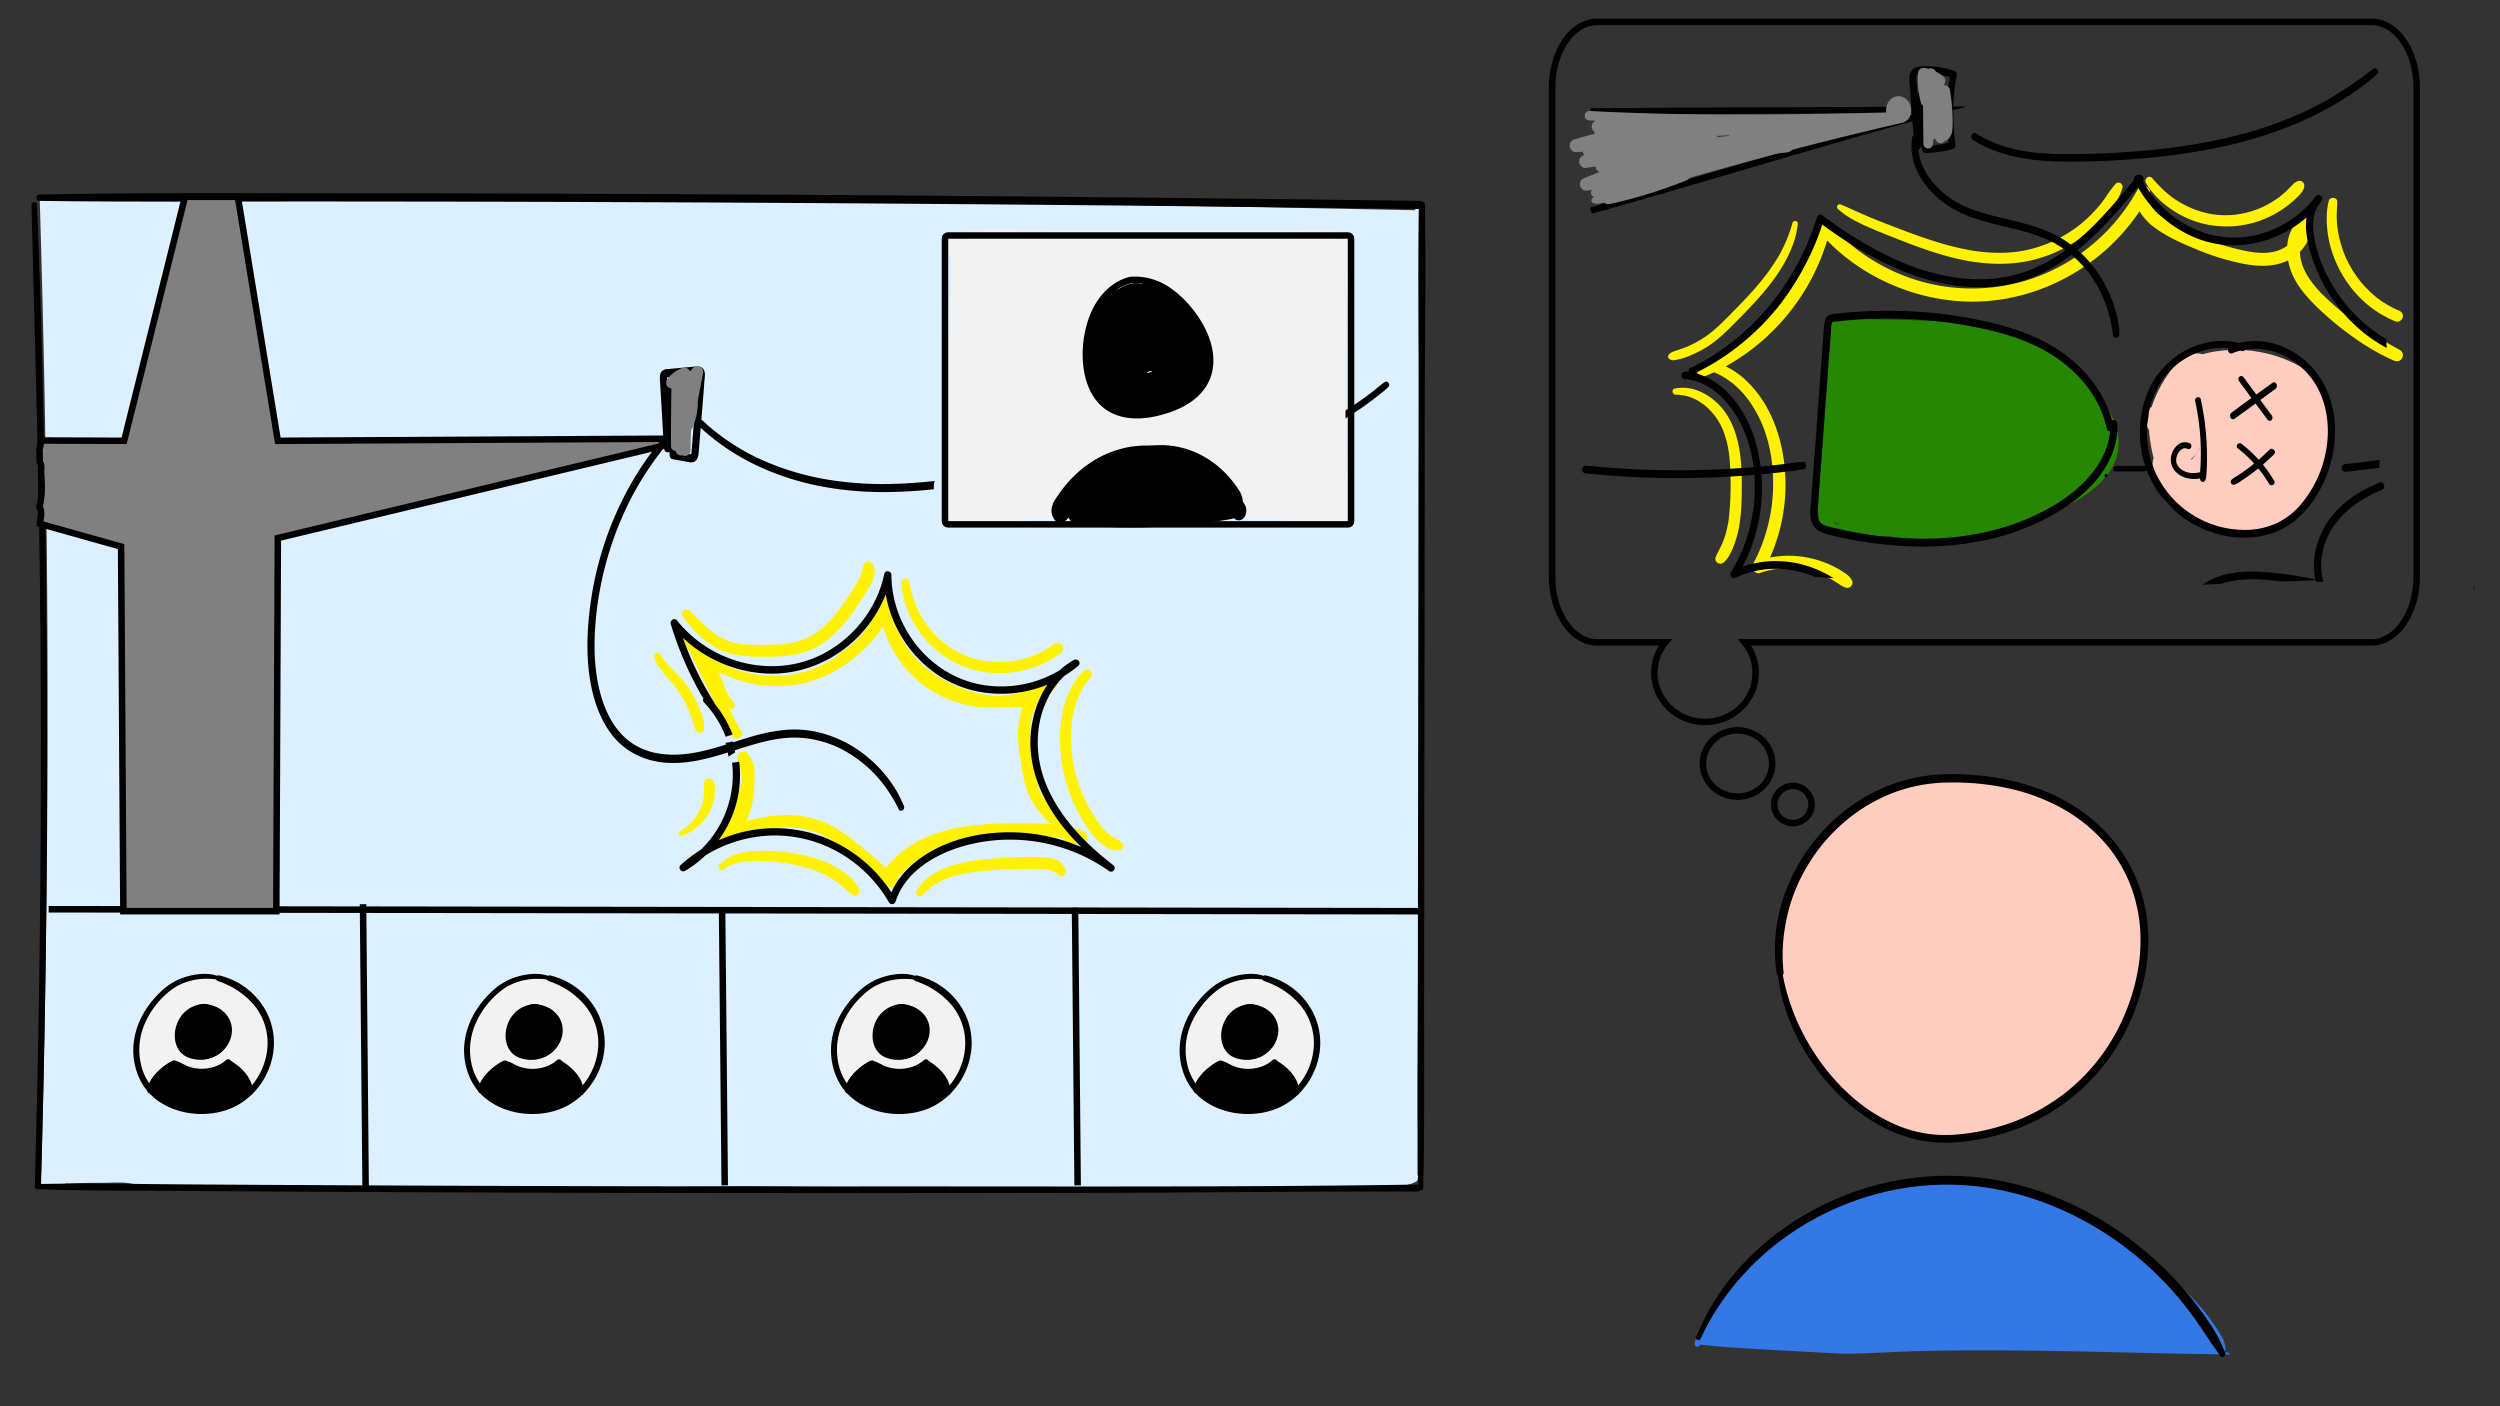 <svg xmlns="http://www.w3.org/2000/svg" viewBox="0 0 1920 1080"><rect x="0" y="0" width="1920" height="1080" fill="#333333" stroke="none"/><defs><style>.cls-1{fill:#dcf0ff;}.cls-10,.cls-2{fill:none;}.cls-2,.cls-8{stroke:#000;stroke-miterlimit:10;stroke-width:5px;}.cls-3{fill:#f2f2f2;}.cls-4{fill:#ffcdc0;}.cls-5{fill:#3378e5;}.cls-6{fill:#fff200;}.cls-7{fill:#268702;}.cls-8,.cls-9{fill:gray;}</style></defs><title>gefahren-an-einsatzstelle-elektrizitaet</title><g id="Ebene_2" data-name="Ebene 2"><g id="_gefahren-an-einsatzstelle-elektrizitaet" data-name="#gefahren-an-einsatzstelle-elektrizitaet"><g id="Ebene_50" data-name="Ebene 50"><path class="cls-1" d="M1090.94,323q-.36-81.3-1.1-162.6c-.78-.09-1.57-.22-2.33-.33l-.46-.08h-.15c0,.48,0,1,0,1.46Q881.5,157.22,676,154.72q-205.14-2.5-410.29-3.25Q150,151.05,34.3,151.18a1.33,1.33,0,0,0-1.34,1,1.46,1.46,0,0,0-2.45,1.06q4.54,148.17,5.67,296.43,1.11,147.49-1.18,295-1.2,77.43-3.34,154.83a1.45,1.45,0,0,0-1.45,1.4,11.07,11.07,0,0,0,1.26,5.6c0,.84,0,1.68-.07,2.53a7.75,7.75,0,0,0,2.91,1.29v-.12c.07.07.16.11.23.18,4.2.86,9.66-.62,13.87-1l2-.17a1.51,1.51,0,0,0-.29-.13l-.69-.21,4.2.09c8.46-.56,16.93-.52,25.43-.55s18.06-1.13,26,1.71q92.11,1.85,184.24,2.38,125.24.69,250.45-1.07,13.77-.2,27.54-.43,49.59.47,99.19.77,108.18.63,216.37.41,53.83-.12,107.66-.44,26.64-.15,53.29-.37c8.75-.07,17.51,0,26.25-.23,5.37-.13,11-.64,15.94-2.91a17.11,17.11,0,0,0,2.56-1.44c.25-1.61.54-3.2.92-4.76a11.62,11.62,0,0,1-.89,1q1.79-144.82,2.37-289.64Q1091.58,468.16,1090.94,323Z"/><path d="M24.16,157.26c2.49,98,5.49,196,6.55,294.06Q32.29,597.63,30.24,744q-1.15,82.54-3.47,165c-.09,3.06,4.68,3.06,4.76,0q4.13-147,4.58-294.1.45-146.32-2.74-292.63c-1.2-55-2.53-110-5.06-165-.13-2.65-4.21-2.68-4.15,0Z"/><path d="M30.26,154.28c69.11.95,138.25.44,207.37.45s138.25.14,207.37.38q206.31.69,412.62,2.7,116.39,1.13,232.75,2.67c4,.05,4-6.16,0-6.21Q883,151.48,675.65,150q-206.31-1.44-412.63-1.6c-77.57,0-155.2-.53-232.76,1-3.14.06-3.15,4.84,0,4.88Z"/><path d="M1089.69,157.26c-.82,49.22-.13,98.49-.2,147.72l-.19,147.71-.4,293.91c-.07,55.26-.78,110.56.3,165.8a1.93,1.93,0,0,0,3.86,0c1.08-49.21.62-98.48.67-147.71l.16-147.71.31-293.92c.06-55.25,1-110.55.18-165.8-.05-3-4.64-3-4.69,0Z"/><path d="M28.28,913.27c34.53,1.29,69.13,1.07,103.68,1.32s69.12.46,103.68.64q103.68.56,207.37.82,206.32.54,412.64,0c77.58-.22,155.18-1.17,232.76-.91,3.47,0,3.48-5.44,0-5.39-138.2,2.09-276.52,1.36-414.74,1.43q-206.32.11-412.64-.9-58.18-.29-116.38-.65c-38.77-.23-77.6-1.1-116.37-.27a2,2,0,0,0,0,3.95Z"/><path class="cls-2" d="M37.38,698.3,1090,699.81"/><path class="cls-2" d="M278.8,694.44l2,218.14"/><path class="cls-2" d="M554.54,697.1q1,106.64,2.05,213.27"/><path class="cls-2" d="M825.62,697.1q1,106.64,2,213.27"/><g id="Person_videokonf" data-name="Person videokonf"><path class="cls-3" d="M198.29,772.32c-6.46-8.84-16.36-15.79-26.41-20-19.48-8.15-41.52,2.51-53.76,18.14-14.75,18.85-16.84,45.46-3.65,65.75a2,2,0,0,0,.59.59c2.72,3.45,6.62,5.68,10.39,7.93,4.94,2.94,10,5.79,15.57,7.47,11.48,3.49,23.49,0,34.5-3.63,19.69-6.51,32.81-27.65,32.3-48A50.45,50.45,0,0,0,198.29,772.32Z"/><path d="M163.12,772.7a1.7,1.7,0,0,0-1.05-.78c-9.22-2.48-18.85,1.81-23.88,9.77-4.63,7.34-5.71,18.09-.37,25.38,5.57,7.6,17.45,8,25.56,4.79,8.41-3.31,14.59-11.26,14.76-20.45A18.94,18.94,0,0,0,163.12,772.7Z"/><path d="M192.77,836.46a1.7,1.7,0,0,0-.52-.35,40.32,40.32,0,0,0-16.46-21.42,1.53,1.53,0,0,0-1.61,0A33.42,33.42,0,0,1,142,819.07c-2.2-.86-4.12-2.29-6.31-3.13-2.47-1-5-.15-7.11,1.25a53.24,53.24,0,0,0-5.75,4.53c-3.64,3.22-8.18,7.94-8.16,13.14a1,1,0,0,0,.87.94,8.94,8.94,0,0,0,2,2.88,36.46,36.46,0,0,0,3,3.08,44.71,44.71,0,0,0,6.33,4.78A48.3,48.3,0,0,0,142,852.59a56,56,0,0,0,33.65-3.42,70.45,70.45,0,0,0,17.15-10.32A1.7,1.7,0,0,0,192.77,836.46Z"/><path d="M168.42,750a31.27,31.27,0,0,0-7.6-1.91,42.73,42.73,0,0,0-8.31.09,52.62,52.62,0,0,0-16.35,4.55,49.06,49.06,0,0,0-13.41,9.6,72.65,72.65,0,0,0-11.38,14c-6.4,10.33-9.88,22.51-8.82,34.69,1,11.58,5.76,22.95,14.44,30.87,14.93,13.63,38.6,16.94,57.41,10.46,19.87-6.85,33.87-26,35.77-46.73a51.9,51.9,0,0,0-6.48-30.15,55.09,55.09,0,0,0-26.79-23.58,59.84,59.84,0,0,0-8.24-2.74c-2.85-.73-4,3.44-1.21,4.37A61.17,61.17,0,0,1,195,771.75a45.86,45.86,0,0,1,10.43,26.81c1,18.85-9.58,37.81-26.38,46.58-8.19,4.28-17.66,5.87-26.83,5.47a53.79,53.79,0,0,1-26.51-8,40.33,40.33,0,0,1-17.22-24.13,50.38,50.38,0,0,1,2.69-32.28,65.06,65.06,0,0,1,20.59-26.14c8.06-6,19.12-8.85,29.08-8.31a29.34,29.34,0,0,1,6.86.84c1.74.51,2.4-2.08.74-2.67Z"/><path d="M163.81,777.75a6.45,6.45,0,0,0-3.49-5.89c-2.7-1.39-5.83-.91-8.55.15a28.23,28.23,0,0,0-11.52,8.15c-5.76,7-7.94,17.53-2.4,25.3,5.17,7.27,14.84,9.81,23.25,7.39A22.34,22.34,0,0,0,177.15,794c1.12-10.53-7-22.56-18.32-22.16a2.06,2.06,0,0,0-.55,4,21.32,21.32,0,0,1,9.57,5.47,15.64,15.64,0,0,1,4.07,9.51,16.56,16.56,0,0,1-9.14,15.65c-5.65,2.94-13.29,2.56-18-1.31a12.74,12.74,0,0,1-4.54-7.36,16,16,0,0,1,1.25-9.92,22.33,22.33,0,0,1,8.28-9.24,16.76,16.76,0,0,1,6.17-2.65c1.79-.26,4.19.12,4.71,2.14.48,1.83,3.07,1.34,3.19-.43Z"/><path d="M116.55,838.57c1.15-1.85,2-3.87,3.14-5.74a28.72,28.72,0,0,1,3.92-5.17,37.2,37.2,0,0,1,5.18-4.62c1-.73,2-1.42,3.1-2.06a29.12,29.12,0,0,0,3.83-2.32c2-1.69-.17-4.83-2.47-4.24a15.43,15.43,0,0,0-4,2.08c-1.15.71-2.26,1.48-3.34,2.29a41.58,41.58,0,0,0-6.1,5.53c-3.17,3.6-6.61,8.34-6.67,13.34a1.83,1.83,0,0,0,3.39.91Z"/><path d="M134.49,817.39c1.9,3.3,6,5,9.45,6.25a34.72,34.72,0,0,0,11.65,1.92A32.6,32.6,0,0,0,177,817.5c2.27-2.07-1.11-5.43-3.37-3.37-4.92,4.46-11.71,6.59-18.28,6.67a31,31,0,0,1-10.2-1.6c-3.13-1.05-5.83-3-8.94-4.08a1.56,1.56,0,0,0-1.74,2.27Z"/><path d="M175.47,817.32l0,0-.89.36c-1.06-.8-1.38-1-1-.47a1.17,1.17,0,0,0,.46.42,4.37,4.37,0,0,0,.57.29,13.29,13.29,0,0,1,1.57,1,37.75,37.75,0,0,1,3.5,2.51,36.86,36.86,0,0,1,5.93,6,43.58,43.58,0,0,1,4.22,6.39c1.12,2.16,2.07,4.32,3,6.55a.55.55,0,0,0,1-.13c1.14-6.62-2.56-13.25-6.94-17.91a43.38,43.38,0,0,0-8.63-7c-1.4-.87-3.75-1.77-4.85.07-.74,1.23.8,3.28,2,2Z"/></g><g id="Person_videokonf-2" data-name="Person videokonf"><path class="cls-3" d="M452.34,772.4c-6.46-8.84-16.36-15.79-26.41-20-19.48-8.15-41.53,2.51-53.76,18.14-14.75,18.85-16.84,45.46-3.65,65.75a2,2,0,0,0,.59.59c2.72,3.45,6.62,5.68,10.39,7.93,4.94,2.94,10,5.79,15.56,7.47,11.49,3.49,23.5,0,34.51-3.63,19.69-6.51,32.8-27.65,32.29-48A50.37,50.37,0,0,0,452.34,772.4Z"/><path d="M417.17,772.78a1.7,1.7,0,0,0-1.05-.78c-9.22-2.48-18.86,1.8-23.88,9.77-4.63,7.34-5.71,18.09-.37,25.38,5.57,7.6,17.45,8,25.56,4.79,8.41-3.31,14.58-11.26,14.75-20.45A18.92,18.92,0,0,0,417.17,772.78Z"/><path d="M446.82,836.54a1.7,1.7,0,0,0-.52-.35,40.32,40.32,0,0,0-16.46-21.42,1.53,1.53,0,0,0-1.61,0,33.42,33.42,0,0,1-32.15,4.38c-2.2-.86-4.12-2.29-6.31-3.13-2.47-1-5-.15-7.11,1.25a53.24,53.24,0,0,0-5.75,4.53c-3.64,3.22-8.18,7.94-8.16,13.14a1,1,0,0,0,.87.94,8.79,8.79,0,0,0,2,2.88,36.46,36.46,0,0,0,3,3.08,44.71,44.71,0,0,0,6.33,4.78,48.2,48.2,0,0,0,15.06,6,56,56,0,0,0,33.65-3.42,70.45,70.45,0,0,0,17.15-10.32A1.71,1.71,0,0,0,446.82,836.54Z"/><path d="M422.47,750a31.83,31.83,0,0,0-7.6-1.9,42.73,42.73,0,0,0-8.31.09,52.54,52.54,0,0,0-16.35,4.55,48.76,48.76,0,0,0-13.41,9.6,72.65,72.65,0,0,0-11.38,14c-6.4,10.33-9.88,22.51-8.82,34.69,1,11.58,5.76,23,14.43,30.87,14.94,13.63,38.61,16.94,57.42,10.46,19.87-6.85,33.87-26,35.77-46.73a52,52,0,0,0-6.48-30.15A55.09,55.09,0,0,0,431,751.92a59.53,59.53,0,0,0-8.25-2.74c-2.84-.73-3.95,3.44-1.2,4.37A61.17,61.17,0,0,1,449,771.83a45.93,45.93,0,0,1,10.43,26.81c1,18.85-9.59,37.81-26.38,46.58-8.19,4.28-17.66,5.87-26.83,5.47a53.79,53.79,0,0,1-26.51-8,40.33,40.33,0,0,1-17.22-24.13,50.38,50.38,0,0,1,2.69-32.28,65.06,65.06,0,0,1,20.59-26.14c8.06-6,19.12-8.85,29.08-8.31a29.34,29.34,0,0,1,6.86.84c1.74.5,2.4-2.08.74-2.68Z"/><path d="M417.86,777.83a6.46,6.46,0,0,0-3.5-5.89c-2.69-1.39-5.82-.91-8.54.15a28.17,28.17,0,0,0-11.52,8.15c-5.76,7-7.94,17.53-2.4,25.3,5.17,7.27,14.84,9.81,23.25,7.39A22.34,22.34,0,0,0,431.2,794.1c1.12-10.53-7-22.56-18.32-22.16a2.06,2.06,0,0,0-.55,4,21.32,21.32,0,0,1,9.57,5.47A15.64,15.64,0,0,1,426,791a16.56,16.56,0,0,1-9.14,15.65c-5.65,2.94-13.29,2.56-18-1.31a12.69,12.69,0,0,1-4.54-7.36,16,16,0,0,1,1.25-9.92,22.33,22.33,0,0,1,8.28-9.24,16.76,16.76,0,0,1,6.17-2.65c1.79-.26,4.19.12,4.71,2.14.48,1.83,3.07,1.34,3.19-.43Z"/><path d="M370.59,838.65c1.16-1.85,2-3.87,3.15-5.74a28.72,28.72,0,0,1,3.92-5.17,37.2,37.2,0,0,1,5.18-4.62c1-.73,2-1.42,3.1-2.06a29.12,29.12,0,0,0,3.83-2.32c2-1.69-.17-4.83-2.47-4.24a15.43,15.43,0,0,0-4,2.08c-1.15.71-2.27,1.48-3.35,2.29a41.5,41.5,0,0,0-6.09,5.53c-3.17,3.6-6.62,8.34-6.67,13.34a1.83,1.83,0,0,0,3.38.91Z"/><path d="M388.54,817.47c1.89,3.3,6,5,9.45,6.25a34.72,34.72,0,0,0,11.65,1.92,32.56,32.56,0,0,0,21.43-8.07c2.27-2.06-1.11-5.42-3.37-3.36-4.92,4.46-11.71,6.59-18.28,6.67a31,31,0,0,1-10.2-1.6c-3.13-1-5.83-3-8.94-4.08a1.56,1.56,0,0,0-1.74,2.27Z"/><path d="M429.52,817.4l0,0-.88.36c-1.06-.8-1.38-1-1-.47a1.27,1.27,0,0,0,.47.42,4.37,4.37,0,0,0,.57.29,14.16,14.16,0,0,1,1.57,1,37.75,37.75,0,0,1,3.5,2.51,36.86,36.86,0,0,1,5.93,6,44.41,44.41,0,0,1,4.22,6.39c1.12,2.16,2.07,4.32,3,6.55a.55.55,0,0,0,1-.13c1.14-6.62-2.57-13.25-7-17.91a42.82,42.82,0,0,0-8.63-7c-1.39-.87-3.74-1.77-4.85.07-.73,1.23.81,3.28,2,2Z"/></g><g id="Person_videokonf-3" data-name="Person videokonf"><path class="cls-3" d="M734.13,772.4c-6.46-8.84-16.36-15.79-26.41-20-19.48-8.15-41.52,2.51-53.76,18.14-14.75,18.85-16.84,45.46-3.65,65.75a2,2,0,0,0,.59.59c2.72,3.45,6.62,5.68,10.39,7.93,4.94,2.94,10,5.79,15.57,7.47,11.48,3.49,23.49,0,34.5-3.63,19.69-6.51,32.81-27.65,32.3-48A50.45,50.45,0,0,0,734.13,772.4Z"/><path d="M699,772.78a1.7,1.7,0,0,0-1.05-.78c-9.22-2.48-18.85,1.8-23.88,9.77-4.63,7.34-5.71,18.09-.37,25.38,5.57,7.6,17.45,8,25.56,4.79,8.41-3.31,14.59-11.26,14.76-20.45A18.94,18.94,0,0,0,699,772.78Z"/><path d="M728.61,836.54a1.7,1.7,0,0,0-.52-.35,40.32,40.32,0,0,0-16.46-21.42,1.53,1.53,0,0,0-1.61,0,33.42,33.42,0,0,1-32.15,4.38c-2.2-.86-4.12-2.29-6.3-3.13-2.48-1-5-.15-7.12,1.25a53.24,53.24,0,0,0-5.75,4.53c-3.64,3.22-8.18,7.94-8.16,13.14a1,1,0,0,0,.87.94,8.94,8.94,0,0,0,2,2.88,36.46,36.46,0,0,0,3,3.08,44.71,44.71,0,0,0,6.33,4.78,48.3,48.3,0,0,0,15.06,6,56,56,0,0,0,33.65-3.42,70.45,70.45,0,0,0,17.15-10.32A1.7,1.7,0,0,0,728.61,836.54Z"/><path d="M704.26,750a31.71,31.71,0,0,0-7.6-1.9,42.73,42.73,0,0,0-8.31.09A52.62,52.62,0,0,0,672,752.76a49.06,49.06,0,0,0-13.41,9.6,72.65,72.65,0,0,0-11.38,14c-6.4,10.33-9.88,22.51-8.82,34.69,1,11.58,5.76,23,14.44,30.87,14.93,13.63,38.6,16.94,57.41,10.46,19.87-6.85,33.87-26,35.77-46.73a51.9,51.9,0,0,0-6.48-30.15,55.09,55.09,0,0,0-26.79-23.58,59.84,59.84,0,0,0-8.24-2.74c-2.85-.73-4,3.44-1.21,4.37a61.17,61.17,0,0,1,27.52,18.28,45.86,45.86,0,0,1,10.43,26.81c1,18.85-9.58,37.81-26.38,46.58-8.19,4.28-17.66,5.87-26.83,5.47a53.79,53.79,0,0,1-26.51-8,40.33,40.33,0,0,1-17.22-24.13A50.38,50.38,0,0,1,647,786.31a65.06,65.06,0,0,1,20.59-26.14c8.06-6,19.12-8.85,29.08-8.31a29.34,29.34,0,0,1,6.86.84c1.74.5,2.4-2.08.74-2.68Z"/><path d="M699.65,777.83a6.45,6.45,0,0,0-3.49-5.89c-2.7-1.39-5.82-.91-8.55.15a28.23,28.23,0,0,0-11.52,8.15c-5.76,7-7.93,17.53-2.4,25.3,5.17,7.27,14.84,9.81,23.25,7.39a22.34,22.34,0,0,0,16-18.83c1.12-10.53-7-22.56-18.32-22.16a2.06,2.06,0,0,0-.55,4,21.41,21.41,0,0,1,9.58,5.47,15.69,15.69,0,0,1,4.06,9.51,16.55,16.55,0,0,1-9.14,15.65c-5.65,2.94-13.29,2.56-18-1.31a12.74,12.74,0,0,1-4.54-7.36A16,16,0,0,1,677.3,788a22.33,22.33,0,0,1,8.28-9.24,16.76,16.76,0,0,1,6.17-2.65c1.79-.26,4.19.12,4.71,2.14.48,1.83,3.07,1.34,3.19-.43Z"/><path d="M652.39,838.65c1.15-1.85,2-3.87,3.14-5.74a28.72,28.72,0,0,1,3.92-5.17,37.2,37.2,0,0,1,5.18-4.62c1-.73,2-1.42,3.1-2.06a29.12,29.12,0,0,0,3.83-2.32c2-1.69-.17-4.83-2.47-4.24a15.43,15.43,0,0,0-4,2.08c-1.15.71-2.26,1.48-3.34,2.29a41.58,41.58,0,0,0-6.1,5.53c-3.17,3.6-6.61,8.34-6.67,13.34a1.83,1.83,0,0,0,3.39.91Z"/><path d="M670.33,817.47c1.9,3.3,6,5,9.45,6.25a34.72,34.72,0,0,0,11.65,1.92,32.56,32.56,0,0,0,21.43-8.07c2.27-2.06-1.1-5.42-3.37-3.36-4.92,4.46-11.71,6.59-18.28,6.67a31,31,0,0,1-10.2-1.6c-3.13-1-5.83-3-8.94-4.08a1.56,1.56,0,0,0-1.74,2.27Z"/><path d="M711.31,817.4l0,0-.89.36c-1.06-.8-1.38-1-1-.47a1.17,1.17,0,0,0,.46.42,4.37,4.37,0,0,0,.57.29,13.29,13.29,0,0,1,1.57,1,37.75,37.75,0,0,1,3.5,2.51,36.86,36.86,0,0,1,5.93,6,43.58,43.58,0,0,1,4.22,6.39c1.12,2.16,2.07,4.32,3,6.55a.55.55,0,0,0,1-.13c1.14-6.62-2.56-13.25-6.94-17.91a43.38,43.38,0,0,0-8.63-7c-1.4-.87-3.75-1.77-4.85.07-.74,1.23.8,3.28,2,2Z"/></g><g id="Person_videokonf-4" data-name="Person videokonf"><path class="cls-3" d="M1001.88,772.4c-6.46-8.84-16.35-15.79-26.4-20-19.49-8.15-41.53,2.51-53.76,18.14C907,789.39,904.87,816,918.07,836.29a1.92,1.92,0,0,0,.58.59c2.73,3.45,6.62,5.68,10.4,7.93,4.94,2.94,10,5.79,15.56,7.47,11.48,3.49,23.5,0,34.51-3.63,19.68-6.51,32.8-27.65,32.29-48A50.38,50.38,0,0,0,1001.88,772.4Z"/><path d="M966.71,772.78a1.68,1.68,0,0,0-1-.78c-9.22-2.48-18.86,1.8-23.89,9.77-4.63,7.34-5.71,18.09-.37,25.38,5.57,7.6,17.45,8,25.56,4.79,8.42-3.31,14.59-11.26,14.76-20.45A18.94,18.94,0,0,0,966.71,772.78Z"/><path d="M996.36,836.54a1.66,1.66,0,0,0-.51-.35,40.37,40.37,0,0,0-16.46-21.42,1.55,1.55,0,0,0-1.62,0A33.36,33.36,0,0,1,952.18,821a33.93,33.93,0,0,1-6.56-1.81c-2.19-.86-4.12-2.29-6.3-3.13-2.48-1-5-.15-7.12,1.25a52.17,52.17,0,0,0-5.74,4.53c-3.65,3.22-8.18,7.94-8.17,13.14a1,1,0,0,0,.87.94,8.94,8.94,0,0,0,2,2.88,36.46,36.46,0,0,0,3,3.08,44.8,44.8,0,0,0,6.34,4.78,48.1,48.1,0,0,0,15.06,6,56,56,0,0,0,33.64-3.42,70.07,70.07,0,0,0,17.15-10.32A1.7,1.7,0,0,0,996.36,836.54Z"/><path d="M972,750a32,32,0,0,0-7.6-1.9,42.83,42.83,0,0,0-8.32.09,52.62,52.62,0,0,0-16.35,4.55,49.06,49.06,0,0,0-13.41,9.6,72.23,72.23,0,0,0-11.37,14c-6.41,10.33-9.88,22.51-8.83,34.69,1,11.58,5.76,23,14.44,30.87,14.94,13.63,38.6,16.94,57.41,10.46,19.87-6.85,33.88-26,35.78-46.73a52,52,0,0,0-6.49-30.15,55,55,0,0,0-26.79-23.58,59.84,59.84,0,0,0-8.24-2.74c-2.84-.73-4,3.44-1.21,4.37a61.21,61.21,0,0,1,27.53,18.28A45.91,45.91,0,0,1,1009,798.64c1,18.85-9.58,37.81-26.38,46.58-8.18,4.28-17.66,5.87-26.83,5.47a53.75,53.75,0,0,1-26.5-8,40.25,40.25,0,0,1-17.22-24.13,50.24,50.24,0,0,1,2.69-32.28,65,65,0,0,1,20.58-26.14c8.07-6,19.12-8.85,29.09-8.31a29.41,29.41,0,0,1,6.86.84c1.73.5,2.4-2.08.74-2.68Z"/><path d="M967.4,777.83a6.45,6.45,0,0,0-3.49-5.89c-2.7-1.39-5.82-.91-8.54.15a28.27,28.27,0,0,0-11.53,8.15c-5.75,7-7.93,17.53-2.4,25.3,5.18,7.27,14.85,9.81,23.25,7.39a22.32,22.32,0,0,0,16-18.83c1.12-10.53-7-22.56-18.32-22.16a2.06,2.06,0,0,0-.54,4,21.37,21.37,0,0,1,9.57,5.47,15.64,15.64,0,0,1,4.07,9.51,16.55,16.55,0,0,1-9.15,15.65c-5.65,2.94-13.29,2.56-18-1.31a12.74,12.74,0,0,1-4.54-7.36,16.08,16.08,0,0,1,1.25-9.92,22.4,22.4,0,0,1,8.28-9.24,16.8,16.8,0,0,1,6.18-2.65c1.78-.26,4.18.12,4.71,2.14.47,1.83,3.06,1.34,3.18-.43Z"/><path d="M920.14,838.65c1.16-1.85,2-3.87,3.14-5.74a28.77,28.77,0,0,1,3.93-5.17,36.64,36.64,0,0,1,5.18-4.62c1-.73,2-1.42,3.1-2.06a29,29,0,0,0,3.82-2.32c2-1.69-.17-4.83-2.47-4.24a15.37,15.37,0,0,0-4,2.08c-1.15.71-2.27,1.48-3.35,2.29a41.5,41.5,0,0,0-6.09,5.53c-3.18,3.6-6.62,8.34-6.67,13.34a1.83,1.83,0,0,0,3.38.91Z"/><path d="M938.09,817.47c1.89,3.3,6,5,9.45,6.25a34.63,34.63,0,0,0,11.64,1.92,32.54,32.54,0,0,0,21.43-8.07c2.28-2.06-1.1-5.42-3.37-3.36-4.91,4.46-11.71,6.59-18.27,6.67a31.06,31.06,0,0,1-10.21-1.6c-3.12-1-5.83-3-8.93-4.08a1.56,1.56,0,0,0-1.74,2.27Z"/><path d="M979.06,817.4l0,0-.89.36c-1.05-.8-1.38-1-1-.47a1.19,1.19,0,0,0,.47.42,3.81,3.81,0,0,0,.57.29,15.14,15.14,0,0,1,1.57,1,40.64,40.64,0,0,1,3.5,2.51,36.8,36.8,0,0,1,5.92,6,42.79,42.79,0,0,1,4.22,6.39c1.12,2.16,2.08,4.32,3,6.55a.55.55,0,0,0,1-.13c1.13-6.62-2.57-13.25-6.95-17.91a43.38,43.38,0,0,0-8.63-7c-1.39-.87-3.74-1.77-4.85.07-.74,1.23.81,3.28,2,2Z"/></g><path class="cls-4" d="M1367.12,746.87c7.83,62.6,66.14,131.83,132.22,127.61,67.31-4.3,121.33-46,141.11-110.42,27.34-89-33.19-169.21-147.19-166.23C1417.81,599.8,1357.73,671.79,1367.12,746.87Z"/><path d="M1365.34,746.87c1.3,15.11,5.61,29.61,11.8,43.42a168,168,0,0,0,25,39.54,151,151,0,0,0,34.92,30.63,111.12,111.12,0,0,0,41.52,16c15.31,2.38,30.94.77,46-2.39a162.38,162.38,0,0,0,41.92-15,153.44,153.44,0,0,0,35.34-25.55,155.28,155.28,0,0,0,26.92-34.76,166.36,166.36,0,0,0,16.82-42,141.75,141.75,0,0,0,4.28-39.18,123.07,123.07,0,0,0-6.73-36.26A116.94,116.94,0,0,0,1626,649.34a125.72,125.72,0,0,0-27.18-26.23,144.63,144.63,0,0,0-35.7-18.28,182.41,182.41,0,0,0-43.89-9.33c-15.92-1.47-32.2-1.52-47.92,1.67a129.2,129.2,0,0,0-41.55,16.48,139.66,139.66,0,0,0-33.6,28.84,144,144,0,0,0-23.32,38.36,127.13,127.13,0,0,0-9.64,44,140.24,140.24,0,0,0,1.14,22.06,2.83,2.83,0,0,0,2.75,2.75c1.35,0,2.94-1.26,2.75-2.75a116.85,116.85,0,0,1-.44-22.44c.27-3.69.62-6.86,1.16-10.35s1.22-7.23,2.05-10.81a132,132,0,0,1,16.28-39.65,135.57,135.57,0,0,1,27.7-32.47,129.09,129.09,0,0,1,36.11-21.83,122.34,122.34,0,0,1,42.92-8.38,200.18,200.18,0,0,1,45.93,4.25,154.31,154.31,0,0,1,38.11,13.45,124.32,124.32,0,0,1,30,21.35,110.59,110.59,0,0,1,21,27.76c1.38,2.59,2.67,5.23,3.85,7.92,1,2.22,2.08,5.05,3,7.78a117,117,0,0,1,4.49,17.08c.59,3.18.91,5.47,1.23,8.47s.53,6.11.62,9.18a132.62,132.62,0,0,1-.75,18.69,155.2,155.2,0,0,1-10.25,39.62,153.33,153.33,0,0,1-21.32,37.26,148.33,148.33,0,0,1-30.21,29.12,151.51,151.51,0,0,1-37.46,19.56,164.32,164.32,0,0,1-43,9,95.45,95.45,0,0,1-42.42-6.65,125.58,125.58,0,0,1-36.66-23,161.6,161.6,0,0,1-29.31-34.61,165.49,165.49,0,0,1-18.84-40.49,163.47,163.47,0,0,1-4.87-20.22C1368.51,744.44,1365.17,744.87,1365.34,746.87Z"/><path class="cls-5" d="M1345.64,1035.84c13.19.83,26.39,1.48,39.58,2.2l29.81,1.6c4,0,7.89,0,11.83-.15,15-.42,30-1.39,45-1.79,33.48-.88,67-.74,100.45-.23s67,1.48,100.44,2.12q20,.39,40,.59a3.18,3.18,0,0,0-2.82-1.54l-2.07,0a3.91,3.91,0,0,0,1.28-3.48,22.1,22.1,0,0,0-1.47-6c-.81-1.69-1.82-3.33-2.78-4.94-1.92-3.24-4-6.39-6.2-9.44a162.48,162.48,0,0,0-14.91-17.8c-10.78-11.2-22.92-21-35.35-30.29-13.1-9.79-26.44-19.37-40.08-28.37-14.4-9.5-29.53-17.83-45.91-23.38-31.26-10.6-65.27-11-97.52-5.17a263,263,0,0,0-88.56,33.58c-25.05,15.16-48.05,35.14-62.06,61.22-.88,1.64-1.74,3.31-2.56,5a129.58,129.58,0,0,0-8.64,17.18c-.34.83-.71,1.65-1,2.5a15.57,15.57,0,0,0-.5,2.64,2,2,0,0,0,3.61,1.52c.16-.21.34-.43.52-.64,6.57.5,13.11,1.25,19.69,1.73S1338.91,1035.41,1345.64,1035.84Z"/><path d="M1306,1028.3c13.18-28.7,33.78-53.88,58.63-73.29a217.11,217.11,0,0,1,85.33-40.18,206.7,206.7,0,0,1,95.15,1.11c31.8,7.84,61.63,22.66,87.68,42.43a256.9,256.9,0,0,1,36,33.34c11,12.3,20.2,25.69,29.25,39.44,2.22,3.37,4.7,6.52,6.85,9.95,1.63,2.59,5.2.34,4-2.35-1.71-3.87-3.23-7.87-5.22-11.6s-4.24-7.3-6.58-10.82c-4.74-7.13-9.85-14-15.27-20.64A260.29,260.29,0,0,0,1646.38,960c-26-21.54-56.06-38.24-88.46-47.86a216.23,216.23,0,0,0-98.35-6.09,220,220,0,0,0-89.42,37.18c-26.54,18.83-48.63,43.45-62.77,72.85-1.71,3.56-3.26,7.19-4.73,10.85-.75,1.9,2.47,3.27,3.32,1.4Z"/><path class="cls-6" d="M557.75,531.1l-.1-.24.08.21Z"/><path class="cls-6" d="M831.63,638.35a66.56,66.56,0,0,0-12.71-3.79c-1.9-2.52-3.73-4.68-6.13-7.49l-4.21-4.92c-.66-.77-1.31-1.54-2-2.32-.32-.39-.64-.78-1-1.18-.2-.24-.39-.49-.58-.74h0l-.11-.14c-1.27-1.71-2.49-3.44-3.6-5.25-.55-.9-1.08-1.82-1.57-2.76-.23-.44-.46-.88-.67-1.33-.14-.28-.27-.56-.4-.85,0-.05-.12-.26-.2-.44s-.17-.42-.2-.48l-.33-.86c-.21-.57-.41-1.15-.59-1.73-.43-1.3-.79-2.62-1.12-4-.64-2.6-1.13-5.23-1.58-7.87s-.92-5.38-1.37-8.07c-.21-1.3-.42-2.59-.61-3.89-.1-.65-.2-1.3-.29-1.95,0-.24-.07-.49-.1-.73s-.1-.82-.12-.93a95.64,95.64,0,0,1-.78-16.57c.07-1.38.18-2.76.34-4.13,0-.05,0-.35.07-.55s.1-.73.11-.73c.08-.55.18-1.11.29-1.66a46.93,46.93,0,0,1,1.62-6.19c.2-.6.41-1.19.63-1.78l.44-1.12c.38-.86.79-1.7,1.21-2.54a27,27,0,0,0,7.25-2.21c2.51-1.23,2.13-4.66.22-6.1,2.05-1.09,4.07-2.26,6-3.52a4.49,4.49,0,0,0,1.58-6A4.91,4.91,0,0,0,808,521.4a2.14,2.14,0,0,0-.27-.09,10,10,0,0,0-3.81,0c1-.19-1.12.16-1.4.22a12.86,12.86,0,0,0-2.38.91,19.07,19.07,0,0,0-5.74,4.68c-.38.42-.74.84-1.1,1.26l-.59.26c.87-.38-.33.13-.42.17-.73.3-1.46.58-2.2.86a85.46,85.46,0,0,1-17.18,4.39l-.75.1-.84.11-2,.2c-1.17.11-2.35.19-3.53.25l-1-.08c-.56,0-1.13-.11-1.69-.18s-.85-.09-1.27-.15l-.73-.09q-4-.56-7.86-1.4a108.74,108.74,0,0,1-15.9-4.73l-1.59-.63-1-.4-.19-.08-.25-.11c-1.31-.56-2.6-1.15-3.88-1.76q-3.66-1.75-7.19-3.81a87.22,87.22,0,0,1-13.84-9.78A76.26,76.26,0,0,1,691,487.33a81.26,81.26,0,0,1-5.77-15.77c-.37-1.45-.71-2.9-1-4.37.14-.44.3-.88.44-1.32a4.58,4.58,0,0,0-1.66-4.79c-.18-.79-.37-1.59-.5-2.39a18.49,18.49,0,0,0-.28-2c-.21-.78-.86-1.1-1.43-1.58l-.09-.06a3,3,0,0,0-5.83.49,76.18,76.18,0,0,0,0,8.94q.06.78.15,1.56l-.34.76c-.66,1.45-1.35,2.88-2.09,4.29-1.35,2.61-2.84,5.14-4.44,7.6q-1.22,1.84-2.5,3.63c-.43.6-.87,1.18-1.31,1.77l-.1.13-.11.14c-.23.28-.45.57-.68.86q-2.88,3.58-6.1,6.86c-.45.46-.91.88-1.36,1.33l-.65.55-1,.83h0l-.14.11-1.06.81-.44.36-.34.26-.12.1-.76.57-1.24.89c-.28.2-.55.41-.82.62l-.25.19c-.82.6-1.65,1.19-2.48,1.77-.52.37-1,.75-1.53,1.15l-.57.45c-.05,0-.59.47-.33.27a4.29,4.29,0,0,0-1.41,1.78,96.31,96.31,0,0,1-13.94,7.75l-1,.44-.18.08-.15.06c-.68.28-1.36.56-2,.82-1.37.53-2.76,1-4.15,1.49a87.71,87.71,0,0,1-8.85,2.42c-1.32.29-2.65.55-4,.77-.76.13-1.51.24-2.26.35l-.18,0-.23,0-1.52.18c-3,.32-6.07.51-9.11.53a91.06,91.06,0,0,1-9.49-.42l-1.89-.21-.89-.11-.73-.1c-1.63-.24-3.26-.52-4.88-.84A99,99,0,0,1,559.42,512a92.06,92.06,0,0,1-17.5-9.69c-2.27-1.61-4.37-3.36-6.52-5.1a39,39,0,0,0-3.45-5.19,2.28,2.28,0,0,0-3.3-.26c-1-.71-2-1.38-2.91-2.16-1.2-1-3.16.26-2.27,1.75.79,1.33,1.51,2.73,2.34,4a40.37,40.37,0,0,0,3.16,3.89c.12.15.27.29.4.44.38.87.77,1.73,1.14,2.56,1.1,2.43,2.17,4.88,3.34,7.27q3.55,7.28,7.13,14.55c4.67,9.55,9.41,19.08,14.14,28.6l4,8c1.45,2.92,3,6.63,6.88,6.49a4.06,4.06,0,0,0,1.81-7.67l-.63-1.22-1.82-3.55-3.51-6.88-1.53-3a2.92,2.92,0,0,0,.88,0c2-.25,3.44-1.75,2.95-3.87a4.16,4.16,0,0,0-1-1.74,1.61,1.61,0,0,0-.19-.21v0a16.91,16.91,0,0,0-1.59-2c-.21-.23-.41-.47-.62-.71l-.1-.12-.06-.08c-.36-.53-.73-1.05-1.06-1.6a36,36,0,0,1-1.78-3.5v0l0,.13a.77.77,0,0,0-.07-.16l-.08-.21v0c-.13-.32-.26-.63-.38-1-.24-.63-.47-1.27-.7-1.92-1.44-4.05-2.76-8.21-4.86-12,.25.12.49.26.73.38a98,98,0,0,0,38,10.56A89.42,89.42,0,0,0,628,521.43a98.66,98.66,0,0,0,32.47-20.11l.82-.78c1.67-1.35,3.28-2.79,4.81-4.27A71.41,71.41,0,0,0,678,481a88.06,88.06,0,0,0,3.18,8.9,89.74,89.74,0,0,0,20.14,29.6c17.95,17.44,43.2,25.8,68,23.57h.1a109.93,109.93,0,0,0,14.06-.09l1.71-.14a67.75,67.75,0,0,0-3.13,27.46c.45,6,1.39,12.07,2.42,18a137.2,137.2,0,0,0,3.41,16.18c2.86,9.55,8.61,17.32,15.18,24.66,1.12,1.26,2.27,2.5,3.43,3.73-3.4-.26-6.8-.39-10.17-.45-12.21-.24-24.49-.27-36.69.44-22.3,1.29-45.45,5.79-64,19a68,68,0,0,0-15.15,14.49l-2.28-1.94L666,654.06c-7.37-6.29-14.9-12.54-23.21-17.56a73.14,73.14,0,0,0-28.45-10c-10.18-1.33-20.54-.3-30.57,1.64-3.63.7-7.26,1.51-10.85,2.46a48.56,48.56,0,0,0,4.18-11,68.51,68.51,0,0,0,2.1-13.2,64.82,64.82,0,0,0,0-6.83,37.94,37.94,0,0,0,.39-5.21,24.07,24.07,0,0,0-5.35-15.73c-3-3.6-9.49.26-7.9,4.6a62,62,0,0,1,3,11.92c0,.08,0,.14,0,.19s0,.13,0,.24c.06.56.13,1.13.18,1.69q.12,1.44.18,2.88a50.52,50.52,0,0,1-1.45,5.53c-.35,1.12-.72,2.23-1.13,3.33-.2.55-.4,1.1-.62,1.65-.1.27-.21.54-.32.81,0,.06-.19.48-.28.68l-.21.49-.26.6c-.24.54-.48,1.07-.73,1.6q-.79,1.69-1.65,3.36c-2.18,4.25-4.6,8.4-7.14,12.44-1.73,2.75-3.57,5.44-5.38,8.14a2.74,2.74,0,0,0-1.33,2c-.76,1.17-1.51,2.35-2.23,3.55-1.93,3.2,2.72,7,5.28,4.07,1.36-1.56,2.66-3.18,3.94-4.82,3.76-.73,7.51-1.66,11.21-2.57,4.83-1.18,9.65-2.44,14.53-3.43,2.42-.49,4.85-.93,7.29-1.29l.91-.14.32,0,1.67-.2c1.2-.14,2.42-.26,3.63-.36a88.25,88.25,0,0,1,14.45,0l1.79.17.89.1.31,0c1.11.15,2.22.34,3.32.55a64.94,64.94,0,0,1,7,1.77c1.06.34,2.12.7,3.16,1.09.54.2,1.06.43,1.6.63l.06,0,1,.43c2.08.94,4.12,2,6.1,3.11A105.83,105.83,0,0,1,647.06,651l.69.52.23.19c.34.26.68.52,1,.79q1.46,1.14,2.88,2.31c1.79,1.46,3.55,3,5.32,4.45q6.57,5.57,13.13,11.16l5.26,4.47a36.59,36.59,0,0,0-1.41,3.59,2.66,2.66,0,0,0,1.55,3.16,2.74,2.74,0,0,0,3.34-1.1l.62-.82a2.53,2.53,0,0,0,3.53,1.5,12.4,12.4,0,0,0,1.47.81,4.55,4.55,0,0,0,5.34-.69,4.49,4.49,0,0,0,.7-5.35,18.22,18.22,0,0,0-1.42-1.84c.87-.94,1.76-1.86,2.65-2.78a100.22,100.22,0,0,1,9.13-8.22l.6-.48c-.13.11-.51.39.11-.08l1.07-.8c.88-.64,1.76-1.27,2.66-1.87,1.7-1.15,3.45-2.21,5.22-3.23s3.56-2,5.4-2.93c.86-.43,1.72-.83,2.6-1.23l1.1-.48L720,652l1.06-.43a14.51,14.51,0,0,0,3.77-1.73l.13-.11c.14,0,1.28-.62.65-.37l1.61-.65,3.24-1.25a21,21,0,0,0,3.34-1.88q2.73-.6,5.48-1.08c1.4-.25,2.8-.47,4.2-.68l.94-.13.27,0,.13,0,2.58-.32q4.37-.49,8.73-.79c11.88-.82,23.81-.72,35.71-.58a179.72,179.72,0,0,1,19,1l.66.08,1,.14c.82.12,1.63.25,2.44.4.49.08,1,.18,1.46.28.46.58.91,1.16,1.33,1.74,1.65,2.26,2.86,4,4.31,6.37,1.67,2.71,6.18,1,5.24-2.21a31.59,31.59,0,0,0-1.13-3.23h0l1.05.4c.17.06,1.6.64.72.27,2.65,1.12,5.61.62,6.84-2.3S834.29,639.47,831.63,638.35Zm-267.82-5c.25-.36.51-.72.76-1.09a5.81,5.81,0,0,0,.56.65Z"/><path class="cls-6" d="M629.47,484c.07-.07,0,0-.33.26h0Z"/><path class="cls-6" d="M670,433c-1.39-2.75-5.88-2.07-6.57.86-.32,1.34-.92,2.6-1.21,3.94a35.19,35.19,0,0,1-1.34,4.53c0,.11-.06.18-.08.24l-.1.21c-.13.27-.25.54-.38.8q-.48,1-1,2c-.77,1.42-1.62,2.81-2.48,4.19-2.89,4.65-5.83,9.28-9,13.78-.74,1.07-1.5,2.13-2.27,3.19-.38.53-.77,1.05-1.16,1.57l-.47.63-.37.48-.06.08c-1.65,2.08-3.33,4.13-5.11,6.09s-3.6,3.8-5.54,5.56c-.93.85-1.89,1.68-2.87,2.48l-.52.42c-.07.05-.22.18-.3.23l0,0,0,0,0,0c-.6.44-1.19.88-1.8,1.31a55.25,55.25,0,0,1-6.81,4.08l-1.73.82-.33.14-.66.29c-1.54.61-3.11,1.14-4.7,1.61s-2.9.77-4.37,1.08c-.73.16-1.47.3-2.21.43l-1.11.18-1,.16c-3.07.4-6.16.61-9.26.73-6.24.24-12.53.21-18.77,0-1.54-.07-3.08-.15-4.61-.28-.76-.07-1.53-.14-2.29-.23l-.89-.11-1.11-.17a48,48,0,0,1-9.2-2.42l-.58-.23c-.18-.09-.88-.39-1-.44-.73-.34-1.46-.7-2.17-1.07-1.37-.73-2.71-1.52-4-2.37s-2.42-1.67-3.6-2.55l-.62-.47-.95-.78c-.63-.52-1.26-1.05-1.87-1.59-4.86-4.26-9-9.26-13.93-13.46a3.51,3.51,0,0,0-4.56-.28,3.47,3.47,0,0,0-.9,4.49,84.55,84.55,0,0,0,12.17,14.14,63.13,63.13,0,0,0,14.91,11c12.28,6.22,26.41,6.16,39.86,6.1,13.17-.06,26.41-1.69,37.93-8.51,10.25-6.06,18.24-15,25.2-24.55,3.77-5.15,7.23-10.52,10.63-15.91a62.77,62.77,0,0,0,5.37-10,23,23,0,0,0,1.43-5.84A11.49,11.49,0,0,0,670,433Z"/><path class="cls-6" d="M812.87,494a12.65,12.65,0,0,0-2.39.22,7.37,7.37,0,0,0-2.29,1.35q-1.58,1.13-3.21,2.16a71.69,71.69,0,0,1-6.75,3.76c-.57.28-1.16.56-1.74.82l-.71.32-.46.2-.63.27-.72.29c-.72.28-1.44.55-2.17.81a76.76,76.76,0,0,1-7.4,2.23c-2.45.6-4.92,1-7.41,1.43h-.06l-.14,0-.77.09c-.64.08-1.28.14-1.92.2-1.29.11-2.58.19-3.86.24a74,74,0,0,1-7.74-.1c-1.28-.08-2.56-.2-3.84-.35l-.4-.05-.58-.07-2.1-.34a70.58,70.58,0,0,1-14.8-4.26l-.06,0-.85-.37-1.5-.7c-1.17-.55-2.31-1.15-3.44-1.77a69.45,69.45,0,0,1-6.1-3.77q-1.47-1-2.88-2.1l-.14-.11-.72-.58c-.52-.42-1-.86-1.55-1.3-1.87-1.6-3.64-3.3-5.35-5.07s-3.32-3.61-4.85-5.53l-.31-.39-.32-.43c-.34-.44-.67-.89-1-1.34q-1.19-1.65-2.28-3.36a72.86,72.86,0,0,1-4-7c-.6-1.21-1.17-2.43-1.71-3.67-.3-.67-.12-.29-.06-.14-.17-.4-.33-.8-.49-1.2l-.72-1.89a98.73,98.73,0,0,1-4.26-15.95c-.63-3.25-5.77-2.46-5.72.78.15,10.53,3.68,20.91,8.73,30.08A77.22,77.22,0,0,0,721,500.77a74.52,74.52,0,0,0,29,14.18,79.63,79.63,0,0,0,50.6-5,73.12,73.12,0,0,0,8-4.21q1.91-1.16,3.72-2.43a15.92,15.92,0,0,0,2.46-1.81,8,8,0,0,0,1.51-3.11A3.52,3.52,0,0,0,812.87,494Z"/><path class="cls-6" d="M860.61,646.26c-.21-.09-.46-.24-.68-.31l-.24-.07h0a12.32,12.32,0,0,0-1.73-1.38c-1-.56-2.05-1-3-1.59a30.25,30.25,0,0,1-2.72-1.78l0,0-.54-.44c-.5-.42-1-.85-1.46-1.29a48.4,48.4,0,0,1-4.67-5c-.11-.14-.92-1.19-.77-1q-.4-.52-.78-1.05c-.74-1-1.45-2-2.14-3.06a114.52,114.52,0,0,1-7.51-12.91c-.51-1-1-2-1.48-3.07-.26-.59-.53-1.17-.79-1.75-.11-.27-.23-.53-.34-.79l-.17-.4c-1-2.33-1.88-4.68-2.71-7.07a117.43,117.43,0,0,1-4-14.38q-.75-3.55-1.28-7.14l-.12-.84,0,.16a2.16,2.16,0,0,1,0-.29c-.08-.63-.16-1.27-.23-1.91-.15-1.27-.27-2.54-.37-3.82a112.1,112.1,0,0,1-.16-14.89q.2-3.42.62-6.81c0-.18.13-.88.16-1.05.08-.53.16-1.06.25-1.59.21-1.19.44-2.37.69-3.55a75.89,75.89,0,0,1,2.11-7.72c.4-1.19.84-2.37,1.31-3.54,0-.09.16-.41.21-.51l.31-.72c.27-.6.54-1.2.83-1.79a50.89,50.89,0,0,1,3.82-6.65c.37-.55.75-1.08,1.14-1.61l.2-.27.64-.81c.85-1,1.67-2,2.55-3a3.67,3.67,0,0,0-5.19-5.19c-7.41,6.63-12.07,16.17-14.79,25.6a98.6,98.6,0,0,0-3.42,30.1,120.51,120.51,0,0,0,17.84,59.84,80,80,0,0,0,10.32,13.72,40.5,40.5,0,0,0,6.56,5.48,23.47,23.47,0,0,0,3.87,2.13,9.45,9.45,0,0,0,4.54.77c.53.07,1.05.13,1.58.16a3.66,3.66,0,0,0,1.85-6.81Z"/><path class="cls-6" d="M823.41,581Z"/><path class="cls-6" d="M818.43,668.51a14,14,0,0,0-3-5.35,14.77,14.77,0,0,0-5.53-3.24c-3.44-1.35-7.4-1.6-11-1.7-9.65-.28-19.34.06-29,.7-16.13,1.07-32.92,2.43-47.76,9.35-7.3,3.41-14.44,8.82-18.16,16.12a2.8,2.8,0,0,0,.72,3.58,2.76,2.76,0,0,0,3.64-.22,56.94,56.94,0,0,1,7.15-6.74l.64-.47,1-.71c.68-.46,1.39-.89,2.1-1.31,1.43-.85,2.89-1.64,4.4-2.35.71-.33,1.42-.64,2.14-.95l.06,0,.51-.2,1.35-.52c1.6-.6,3.23-1.13,4.87-1.61,3.34-1,6.74-1.7,10.16-2.33,1.71-.31,3.43-.59,5.16-.83l.5-.07h0l1.1-.14,2.74-.32q6.59-.69,13.19-1.1c9.25-.6,18.51-.79,27.78-.71,2.28,0,4.58,0,6.86.14.95,0,1.89.12,2.82.23h.18l.18,0,1.38.25c.9.19,1.79.44,2.67.71l.84.24.11.08c.21.14.5.24.73.37.65.35,1.22.63,1.92.93-.83-.35-.11,0,.25.16l.54.32.33.21.07.05.72.68C815.13,674.13,819.43,671.75,818.43,668.51Z"/><path class="cls-6" d="M659.94,684.05a9.89,9.89,0,0,0-.8-3,19.4,19.4,0,0,0-1.69-2.35,32.46,32.46,0,0,0-4.13-4.63,65.57,65.57,0,0,0-9.22-6.85,81.92,81.92,0,0,0-20.83-8.94,133.48,133.48,0,0,0-22.87-4.14,120.23,120.23,0,0,0-22.92-.38,49.51,49.51,0,0,0-13.14,2.72,35.39,35.39,0,0,0-11.63,7.16,2.6,2.6,0,0,0,3.15,4.08,27.61,27.61,0,0,1,9.3-4.67,46.1,46.1,0,0,1,10.35-1.83,131.47,131.47,0,0,1,22.26,1c.82.09,1.63.18,2.45.29l.9.11.42.06.75.1c1.81.27,3.62.56,5.42.89q5.29,1,10.49,2.41a104,104,0,0,1,10.09,3.4l1.2.48.31.13.14.06c.78.35,1.57.7,2.34,1.07,1.6.75,3.17,1.57,4.71,2.44s3.32,2,4.92,3.09l1.18.83.44.33.46.34,0,0,.71.56,1.11.93c1.47,1.27,2.91,2.57,4.37,3.85.73.65,1.44,1.32,2.15,2a11,11,0,0,0,3.12,1.86A3.07,3.07,0,0,0,659.94,684.05Z"/><path class="cls-6" d="M546.92,598.89a3.58,3.58,0,0,0-5.55.72c-.93,1.6-.79,3.83-.7,5.64a33.86,33.86,0,0,1-.06,4.39c0,.41-.08.81-.12,1.22V611a1.34,1.34,0,0,1,0,.22l-.12.89c-.15,1.13-.06.4,0,.16-.06.41-.12.81-.2,1.22a36.13,36.13,0,0,1-1.1,4.45c-.21.67-.45,1.33-.71,2,0,.12-.1.24-.14.36l0,.07c-.16.38-.33.75-.51,1.13s-.38.73-.55,1.11-.25.61-.39.9c0-.1.06-.19-.08,0-.38.67-.75,1.33-1.16,2a41.79,41.79,0,0,1-5.21,6.71,26.54,26.54,0,0,1-8.05,6c-2,1-.58,4.34,1.5,3.57a38.51,38.51,0,0,0,8.83-4.33,37.94,37.94,0,0,0,7.55-6.82,38.6,38.6,0,0,0,8.47-18.47A39.87,39.87,0,0,0,549,606C549,603.68,548.72,600.51,546.92,598.89Z"/><path class="cls-6" d="M540.78,557.86a22.72,22.72,0,0,0-.43-3.93,55.09,55.09,0,0,0-1.8-6.42A79.89,79.89,0,0,0,524.94,523a127.53,127.53,0,0,0-9-9.56,67.78,67.78,0,0,1-5-5.29c-1.44-1.77-2.71-3.82-4.09-5.69a2.53,2.53,0,0,0-2.73-1.12,2.41,2.41,0,0,0-1.78,2.34,16.17,16.17,0,0,0,2.33,6.54c1.11,1.81,2.59,3.63,3.74,5.21,2.77,3.79,6,6.73,9,10.5,1,1.3,2.39,3.16,3.56,4.93s2.42,3.72,3.52,5.66,2.12,3.91,3.06,5.93c.24.5.47,1,.69,1.52l.2.45c0,.1.1.23.11.27.45,1.09.87,2.2,1.29,3.3.88,2.35,1.6,4.74,2.36,7.13.19.59.38,1.19.56,1.79a18.12,18.12,0,0,0,.81,2c.16.32.47,1.39.78,1.93a4.47,4.47,0,0,0,2.43,1.86,2.91,2.91,0,0,0,2.85-.75C540.76,560.89,540.83,559.38,540.78,557.86Z"/><path class="cls-6" d="M1399.87,441.58l.26.1-.06,0Z"/><path class="cls-6" d="M1843.1,268.76c-16.47-9-32.33-18.67-46.59-30.95-12.28-10.58-27.47-23.86-29.88-40.89a30.33,30.33,0,0,1-.29-3.56c5.84-5.86,9.56-13.85,8.63-22.18-.47-4.22-5.12-6.65-8.49-3.52a31.4,31.4,0,0,0-9.85,21,25.22,25.22,0,0,1-2.53,1.68c-8.62,5-19.46,4.34-28.89,2.5a190.93,190.93,0,0,1-59.8-23c-6.85-4-17.39-11.67-14.38-20.91,1.75-5.35-6.41-8.79-9.08-3.83a147.6,147.6,0,0,1-79.86,68.35,143.79,143.79,0,0,1-107.2-4.8,147,147,0,0,1-50.47-37.42c-2.42-2.79-7.42-1.29-8.24,2.17-8.86,37.18-31.71,70.71-62.78,92.94a172,172,0,0,1-18.3,11.41,27.09,27.09,0,0,0-4.67-.48,3,3,0,0,0-3,2.62,2.88,2.88,0,0,0,.23,1.63c-.77.38-1.55.76-2.33,1.12-3.77,1.74-1.07,8.33,2.86,6.78,2.75-1.08,5.46-2.26,8.13-3.51l.76.31.09,0,.13.05,1,.43c.53.25,1.06.5,1.58.77,1.25.63,2.48,1.31,3.68,2,2.2,1.33,4.3,2.81,6.36,4.33h0l.83.66q.68.56,1.35,1.14c1.08.93,2.12,1.89,3.14,2.88a73.36,73.36,0,0,1,5.33,5.82l1.13,1.41.1.13.1.13.65.87c.79,1.07,1.56,2.17,2.3,3.28a97.86,97.86,0,0,1,7.78,14.16l.45,1c0,.08.19.46.26.62.18.44.37.89.55,1.34.52,1.31,1,2.63,1.48,4,.9,2.58,1.71,5.2,2.41,7.85.78,3,1.44,5.94,2,9,.26,1.41.5,2.82.71,4.23.07.43.13.85.19,1.28,0,.09,0,.17,0,.24s0,.12,0,.21c.11.85.22,1.7.31,2.55a133.36,133.36,0,0,1,.71,18.85c-.1,3.14-.3,6.29-.61,9.42-.08.85-.17,1.71-.27,2.56,0,.28-.07.57-.1.85,0,.07-.06.4-.09.63-.2,1.49-.43,3-.69,4.46a135.15,135.15,0,0,1-5.3,20.77c-.56,1.62-1.15,3.24-1.77,4.84-.33.86-.68,1.73-1,2.59l-.2.48c-.19.45-.38.89-.58,1.33q-2.16,4.91-4.72,9.63a4.84,4.84,0,0,0,.37,5.33,4.76,4.76,0,0,0,5,1.73,68.28,68.28,0,0,1,6.73-2c1.14-.27,2.28-.51,3.43-.72l1.53-.26.77-.12c.26,0,1.38-.36.27,0a17.16,17.16,0,0,1,3.29-.34c1.23-.1,2.46-.16,3.7-.2q3.49-.09,7,.15c1.1.08,2.2.18,3.3.31l.77.09h.08c.64.1,1.28.19,1.92.3q3.38.58,6.67,1.47c2.26.6,4.49,1.32,6.68,2.14l1.63.64.27.11.2.08.25.1-.19-.08.12.05c1.13.5,2.25,1,3.35,1.57a70.46,70.46,0,0,1,6.76,3.85c1.09.71,2.16,1.44,3.24,2.17a22.05,22.05,0,0,0,4.27,2,4,4,0,0,0,4.46-5.79,15.3,15.3,0,0,0-2.52-3.28,38.35,38.35,0,0,0-3.78-2.83,71.53,71.53,0,0,0-6.19-3.68,78.36,78.36,0,0,0-14.12-5.76,76.86,76.86,0,0,0-29.62-2.84q-3.35.34-6.63,1a138.26,138.26,0,0,0,11.41-67.68c-2.09-24-10.22-48.18-27.21-65.76a63.47,63.47,0,0,0-14.73-11.58c-1.14-.63-2.3-1.23-3.49-1.8a165.35,165.35,0,0,0,77.9-96.69c25.71,26.39,61,42.77,97.62,46.32,38.42,3.72,77.15-8.35,107.62-31.81a156.7,156.7,0,0,0,34.69-37,40.43,40.43,0,0,0,11,12.14c9.35,7.15,20.7,12.17,31.51,16.68a194.1,194.1,0,0,0,35.85,11.3c11.81,2.41,24.57,3.13,35.68-2.33a51.37,51.37,0,0,0,7.19,18.08c5.37,8.38,12.47,15.54,19.77,22.24a231.28,231.28,0,0,0,24.27,19.43,175.16,175.16,0,0,0,29.89,17.16c2.3,1,5,.67,6.36-1.67A4.7,4.7,0,0,0,1843.1,268.76Z"/><path class="cls-6" d="M1337.69,369.16c-.21-21.66-3.19-46.09-20.57-61.16a44,44,0,0,0-14.48-8.49,31.32,31.32,0,0,0-16.4-1.1c-2.69.51-2,4.75.64,4.72a34.45,34.45,0,0,1,12.76,2.48c.71.27,1.52.64,2.52,1.14a29.1,29.1,0,0,1,2.87,1.64c.92.62,1.86,1.23,2.76,1.88.21.14.41.29.61.44l.54.41.31.25.87.72a48.72,48.72,0,0,1,4.94,4.91c.33.38.65.77,1,1.16l.6.74.26.33q1,1.31,1.89,2.67a49.25,49.25,0,0,1,6.1,13.09,78.17,78.17,0,0,1,2,7.66c.26,1.3.5,2.6.7,3.91.09.53.16,1.06.24,1.59,0,.15.06.48.07.57.06.44.11.88.16,1.32.61,5.38.82,10.81.92,16.22a221.4,221.4,0,0,1-1.17,31c0,.06,0,.25,0,.41s-.11.79-.12.89c-.11.75-.23,1.5-.36,2.24-.23,1.35-.49,2.7-.77,4a77.53,77.53,0,0,1-2.19,8.07c-.45,1.35-1,2.67-1.47,4l-.1.24c-.13.31-.27.62-.41.93q-.42.93-.87,1.83c-1.36,2.74-2.89,5.38-4,8.22a3.84,3.84,0,0,0,1.76,4.34,4,4,0,0,0,4.67-.6c4.11-3.72,6.46-9.58,8.32-14.68a80.88,80.88,0,0,0,3.78-15.26C1337.6,391.09,1337.79,380.11,1337.69,369.16Z"/><path class="cls-6" d="M1376.62,171.19a110,110,0,0,1-10.1,24.61A155.26,155.26,0,0,1,1351,217.73c-5.89,7.06-12.24,13.72-18.69,20.26-6.83,6.92-13.67,14.27-21.54,19.85a82.53,82.53,0,0,1-14.15,8c-2,.9-4.78,1.86-7.14,2.67l-3.65,1.28a7.71,7.71,0,0,0-4.07,2.42c-.86,1.07-1,2.88.47,3.61a8.81,8.81,0,0,0,1.59.74,6.33,6.33,0,0,0,2.74-.08c1.27-.21,2.55-.43,3.8-.75a57.5,57.5,0,0,0,7.09-2.42,84.62,84.62,0,0,0,13.61-6.94c8.87-5.64,16.22-13.14,23.55-20.59,13.29-13.48,26.7-27.49,36-44.16,5.11-9.19,9.12-19.37,10.1-29.9C1380.86,169.38,1377.24,169,1376.62,171.19Z"/><path class="cls-6" d="M1628.57,140.68a3.11,3.11,0,0,0-3.78.49c-.56.67-1.13,1.34-1.67,2s-1,1.38-1.5,1.95c-1.2,1.51-2.29,3-3.35,4.65s-2,2.89-3,4.3l-.67.9-.49.64c-.49.64-1,1.26-1.5,1.89a104.43,104.43,0,0,1-14.6,14.53c-.62.51-1.26,1-1.89,1.51l0,0c-.16.11-.3.23-.45.34l-1.21.9c-1.36,1-2.75,2-4.16,2.89q-4.3,2.85-8.87,5.26-2.33,1.23-4.71,2.34c-.73.34-1.47.67-2.22,1l-.8.35-1,.39q-4.79,1.92-9.74,3.37a101.34,101.34,0,0,1-10,2.35c-.8.14-1.6.28-2.4.4l-1.23.18-1,.12c-2.1.25-4.21.43-6.32.56a117,117,0,0,1-12.84,0c-2.18-.11-4.35-.29-6.52-.51-1-.1-2-.22-3-.34l-.69-.09-.12,0-.16,0-1.62-.23c-17.23-2.6-33.88-8-50.18-14-8.07-3-16.09-6.09-24.1-9.23-7.84-3.06-15.34-6.48-23.07-9.95-1.91-.86-3.83-1.65-5.74-2.5a2.14,2.14,0,0,0-2.7.54,2.09,2.09,0,0,0,.16,2.75,60.73,60.73,0,0,0,10.55,7.62c3.83,2.13,7.74,4.06,11.74,5.85,8.09,3.62,16.34,6.87,24.6,10.1,16.56,6.48,33.44,12.65,51,16,16.91,3.2,34.39,3.8,51.23-.18a107,107,0,0,0,38.66-18,105.92,105.92,0,0,0,23.38-23.29q1.56-2.12,3-4.3a30.66,30.66,0,0,0,2.75-5.23,37,37,0,0,0,1.7-4.82A3.18,3.18,0,0,0,1628.57,140.68Z"/><path class="cls-6" d="M1768.63,139.92A3.63,3.63,0,0,0,1765,139a9,9,0,0,0-3.65,2.24c-.8.85-1.64,1.66-2.46,2.5-1.44,1.51-2.93,3-4.49,4.35-.78.69-1.57,1.36-2.38,2l-1,.84-.18.14-.95.7c-1.73,1.26-3.53,2.45-5.37,3.56s-3.74,2.13-5.67,3.08c-.93.46-1.88.89-2.83,1.31l-.55.24-.2.08-1.63.64a73.35,73.35,0,0,1-12.59,3.54c-.93.18-1.87.32-2.81.46l-.86.12c-.58.07-1.17.13-1.75.18-2.2.2-4.42.3-6.63.29s-4.27-.12-6.39-.33l-1.53-.17-.41,0-.37-.06c-1.08-.16-2.16-.35-3.24-.56a73.32,73.32,0,0,1-12.22-3.55l-1.43-.58c-.76-.31-.23-.09-.08,0l-.7-.31c-1.06-.47-2.11-1-3.15-1.48-1.85-.92-3.67-1.89-5.44-2.94a71.81,71.81,0,0,1-6.11-4l-.62-.46-.2-.14-.08-.07-1.36-1.09c-1-.78-1.87-1.58-2.78-2.4a115.55,115.55,0,0,1-10-10.4c-2.32-2.71-6.54.77-4.84,3.74,4.59,8.08,11.46,14.63,19,19.94a75.14,75.14,0,0,0,24.75,11.3,76.44,76.44,0,0,0,54.17-6.79,79.26,79.26,0,0,0,13.13-8.77,70.16,70.16,0,0,0,5.49-5c2-2.06,4.57-4.59,5-7.51A3.87,3.87,0,0,0,1768.63,139.92Z"/><path class="cls-6" d="M1842.18,238.41l-.55-.22-1-.44c-.86-.39-1.71-.79-2.55-1.21q-2.3-1.14-4.5-2.43c-1.46-.86-2.9-1.76-4.31-2.72-.68-.46-1.35-.93-2-1.42l-1-.73-.14-.1-.5-.39a82,82,0,0,1-7.59-6.83q-1.86-1.87-3.6-3.87c-.54-.62-1.08-1.25-1.6-1.88l-.78-1-.33-.42-.08-.1a88.41,88.41,0,0,1-10.48-17.76l-.24-.56c-.15-.35-.29-.7-.43-1.05-.35-.87-.69-1.75-1-2.64q-.87-2.4-1.59-4.86a89.85,89.85,0,0,1-2.32-10.12c-.08-.46-.16-.92-.23-1.38,0-.16-.1-.69-.13-.89-.11-.86-.21-1.73-.29-2.59-.19-1.93-.3-3.87-.33-5.8-.08-3.95.25-7.84.44-11.77s-5.58-4.48-6.56-.89a50.1,50.1,0,0,0-1.5,11.25,76.65,76.65,0,0,0,.37,10.71,82.88,82.88,0,0,0,5.21,21.54,88.49,88.49,0,0,0,25.34,35.87,82.56,82.56,0,0,0,21.94,13.17c2.14.87,4.94-.94,5.42-3.08C1845.85,241.28,1844.48,239.34,1842.18,238.41Z"/><path class="cls-7" d="M1625,327c-2.59-7.87-7-14.86-12.17-21.3a143.41,143.41,0,0,0-16.72-17.25c-6.59-5.89-13.34-11.61-20.4-16.92A123.13,123.13,0,0,0,1553.82,258a102.9,102.9,0,0,0-26.11-8,239.42,239.42,0,0,0-28-2.77q-14.48-.75-29-1.22-14.76-.51-29.54-.79-7.32-.13-14.64-.22l-7.2-.07a17.35,17.35,0,0,0-5.91.8,14.44,14.44,0,0,0-1.83.8,2.46,2.46,0,0,0-4.69.06c-.73,2.76-.69,5.72-.9,8.59s-.36,5.43-.65,8.15c-.57,5.36-1.44,10.68-2.33,16-1.83,11-4.13,21.85-5.77,32.85a295,295,0,0,0-2.46,67.38c.52,6.43,1.26,12.85,2.18,19.24a15,15,0,0,0,.38,1.84,2.54,2.54,0,0,0,.32,3.85,44.24,44.24,0,0,0,12,4.55,114.41,114.41,0,0,0,12.19,2.33,117.36,117.36,0,0,0,25.55.68c.92-.08,1.84-.19,2.76-.31l.7.11a222,222,0,0,0,49.81,1.69,228.27,228.27,0,0,0,48.8-9.3,212.76,212.76,0,0,0,45.44-19.9c13.2-7.81,26.49-18.56,30.77-33.95A40.61,40.61,0,0,0,1625,327Zm-216.21,75a4.43,4.43,0,0,0,.06-1c.15.06.29.13.44.18q2.63,1,5.28,1.93l-1.93-.35C1411.33,402.53,1410.05,402.26,1408.76,402Z"/><path class="cls-4" d="M1788.12,316.27c-1.38-6.59-2.73-13.2-5.72-19.29s-8.12-10.87-14-14.41a97.89,97.89,0,0,0-34.74-12.51,100.57,100.57,0,0,0-37.29.79c-1.64.36-3.26.77-4.88,1.23a16.41,16.41,0,0,0-1.87-.44c-8.83-1.45-15.7,4.18-20.82,10.72A101,101,0,0,0,1656.2,303q-2.09,4.65-3.73,9.45a4.75,4.75,0,0,0-2.36,4c0,1.4-.07,2.81-.07,4.21-.38,1.51-.72,3-1,4.55a5.06,5.06,0,0,0,1.36,4.69,124.82,124.82,0,0,0,2.38,16.78c.38,1.78.8,3.6,1.3,5.41a5.76,5.76,0,0,0-.72,2.21c-1.7,13.23,4.49,26.87,14.36,35.58s22.51,14.27,35.27,16.68a79.54,79.54,0,0,0,37.86-1.74,70.68,70.68,0,0,0,30.67-18.95,72.3,72.3,0,0,0,17.31-30.54,64.64,64.64,0,0,0,2.27-17.33C1791,330.73,1789.62,323.43,1788.12,316.27Zm-97.49,24.54c-.07.2-.12.39-.19.58-.13.38-.28.75-.42,1.13a.7.7,0,0,0,0,.13c-.06.15-.17.39-.19.45-.36.79-.74,1.57-1.15,2.34a41.11,41.11,0,0,1-2.77,4.4c-.08.11-.11.17-.14.2a1.62,1.62,0,0,0-.12.16c-.26.31-.51.62-.77.92-.57.66-1.16,1.3-1.77,1.91l-.07.07-.27-.75c3.24-2,5.3-5.54,6.8-9Z"/><path class="cls-4" d="M1708.65,397.83l.43.07h0Z"/></g><path class="cls-2" d="M1821.4,16.8H1226.6c-19.11,0-34.6,22.61-34.6,50.51V442.8c0,27.9,15.49,50.52,34.6,50.52H1279a36.79,36.79,0,0,0-8.45,23.44c0,20.8,17.41,37.67,38.9,37.67s38.89-16.87,38.89-37.67a36.76,36.76,0,0,0-8.45-23.44H1821.4c19.11,0,34.6-22.62,34.6-50.52V67.31C1856,39.41,1840.51,16.8,1821.4,16.8Z"/><ellipse class="cls-2" cx="1334.45" cy="586.37" rx="26.61" ry="25.45"/><ellipse class="cls-2" cx="1376.93" cy="617.86" rx="14.33" ry="14.25"/><path d="M1899.86,449.71c0,1.27.05,2.53.08,3.8a1.88,1.88,0,0,0,.6-.3C1900.31,452,1900.09,450.87,1899.86,449.71Z"/><path class="cls-8" d="M511.08,341.46c-.23-1.17-.34-2.35-.6-3.51-.1-.44-.17-.75-.24-1l-296.86,1.59-30.7-187.39h-40.6L95.32,338.54l-64.06-.23a13.43,13.43,0,0,1-.52,5.19c-.15.49-.32,1-.48,1.46,0,.13,0,.26,0,.39a68.32,68.32,0,0,1,.21,8q0,.51,0,1a11.27,11.27,0,0,1,1.18,6c-.05.62-.12,1.25-.18,1.87.37,3.3.39,6.62.5,9.51a61.71,61.71,0,0,1-1.64,17.52,11,11,0,0,1,1.23,6.12c-.17,1.73-.43,3.58-.79,5.47,0,.49,0,1,0,1.48L93,419.8l1.75,280H212.21l1.17-286.6,297.8-71.32A3,3,0,0,1,511.08,341.46Z"/><path d="M854.71,664.23c-20.52-15.88-39.64-35.21-50.28-59.38-9.19-20.88-10.35-45.49-.71-66.47A61,61,0,0,1,817.56,519a88.77,88.77,0,0,0,10.66-7.77c2.49-2.13-.69-5.94-3.38-4.44a56.59,56.59,0,0,0-10.93,7.91,87.25,87.25,0,0,1-61,11c-25-4.8-46-21.36-58-43.85a86.31,86.31,0,0,1-10.31-40.35c0-3.1-4.83-3.94-5.49-.75-5.31,25.95-22.83,48.33-45.82,60.77-23.83,12.89-52.43,13.14-77.14,2.5a94.35,94.35,0,0,1-36.37-27.66c-1.8-2.25-5.44.18-4.67,2.75a260.67,260.67,0,0,0,25.1,57.42,2.65,2.65,0,0,0,.53,3,80,80,0,0,1,16.62,26.35c1-.39,2-.69,3-1,.74-.26,1.47-.58,2.21-.9A87.11,87.11,0,0,0,549,540.62a3,3,0,0,0-.34-.82,255.12,255.12,0,0,1-24.26-50,100.86,100.86,0,0,0,66,27.53c28.13.77,55.28-12.09,73.51-33.64a96.36,96.36,0,0,0,16.3-27.27,95,95,0,0,0,31.45,55.41,86.19,86.19,0,0,0,35.47,18.4,93,93,0,0,0,40.33.72,91.33,91.33,0,0,0,17-5.18c-7.85,11.62-12.14,25.83-13,39.94C790,592.22,801.61,617,818,637a171.65,171.65,0,0,0,12.51,13.61,139.6,139.6,0,0,0-50.09-11.33c-25.16-.93-52.17,4.74-73.07,19.46-9.7,6.84-17.93,15.73-22.79,26.59a109.61,109.61,0,0,0-51.34-42.11,105,105,0,0,0-73.61-1c-2.61.93-5.19,2-7.72,3.08a88.43,88.43,0,0,0,11.22-20.82,84,84,0,0,0,4.6-39.53l-.33.07a39.29,39.29,0,0,1-5.17.76c.24,1.94.42,3.88.51,5.83a80,80,0,0,1-16.43,51.94,78.78,78.78,0,0,1-8,9,106.15,106.15,0,0,0-15.56,11.85c-2.38,2.19.67,6,3.39,4.44A83.35,83.35,0,0,0,541.68,657a102.8,102.8,0,0,1,50.9-15.33,100.12,100.12,0,0,1,64.74,21.86,102.88,102.88,0,0,1,25.41,29.52,2.82,2.82,0,0,0,5.11-.68c7.3-22.79,30.11-36.21,51.65-42.47a132,132,0,0,1,74.28.56,130,130,0,0,1,38.12,18.62,2.81,2.81,0,0,0,3.82-1A2.91,2.91,0,0,0,854.71,664.23Z"/><path d="M559.54,581.21a18.28,18.28,0,0,1,2.77-2c.69-.41,1.48-.88,2.32-1.3-.1-.56-.19-1.12-.3-1.68,15.64-5,31.5-10.17,47.9-9.75a81.42,81.42,0,0,1,40.83,12.71,98.48,98.48,0,0,1,31.52,32.08,93.72,93.72,0,0,1,5.6,10.18c1.34,3,5.31.35,4-2.62a115.9,115.9,0,0,0-5.22-10.68,98.43,98.43,0,0,0-22.6-26.61A91.91,91.91,0,0,0,626.71,562a80.9,80.9,0,0,0-22.37-1.55,133.11,133.11,0,0,0-26.93,5.21c-4.84,1.38-9.65,2.92-14.47,4.46-.07-.27-.15-.53-.22-.79a14.37,14.37,0,0,1-5.55,1c.13.49.27,1,.4,1.48-10,3.15-20.1,6-30.47,7.21-15.36,1.74-31.52-.08-44.48-10.29-10.86-8.55-17.72-22-21.52-36.08-4.07-15-5-30.89-4.25-46.52a254.84,254.84,0,0,1,26.26-100.34A229.59,229.59,0,0,1,510,343.9c0,.12,0,.25,0,.38.12,1.69,1.19,3.13,2.78,3.13a2.52,2.52,0,0,0,1.31-.41c.07.86.12,1.73.19,2.6.09,1.25.78,2.79,2,3l8.23,1.48,3.87.69a8.42,8.42,0,0,0,4.2.1c2.64-.89,3.63-3.72,3.93-6.52.33-3,.51-6.07.76-9.1.29-3.57.57-7.13.86-10.7a173.19,173.19,0,0,0,40.47,27.69,203.88,203.88,0,0,0,47.83,16.42,252.68,252.68,0,0,0,52.2,5.25,356.23,356.23,0,0,0,38.62-2.19,13.4,13.4,0,0,1,.67-6.32c-10.47,1.14-21,1.93-31.5,2.21a261.69,261.69,0,0,1-52-3.47,206.4,206.4,0,0,1-47.78-14.24,167.53,167.53,0,0,1-42.34-26.67c-1.58-1.37-3.12-2.78-4.65-4.21a2.82,2.82,0,0,0-1-.61q.84-10.41,1.67-20.83c.26-3.16.42-6.33.71-9.49.24-2.55.82-5.52-.39-7.89-1.55-3-4.37-2.89-7-2.65l-8.41.76-8.41.76-4,.36a7.21,7.21,0,0,0-3.89,1.12c-2.4,1.8-2.23,5-2.06,7.87l.57,9.48c.69,11.39,1.31,22.79,2,34.18a233.13,233.13,0,0,0-24.65,35.14,254.58,254.58,0,0,0-21.21,48.17A261.26,261.26,0,0,0,452.5,472c-1.77,16.53-2,33.28.6,49.71,2.44,15.38,7.57,30.57,16.76,42.47,10.27,13.29,24.93,20.08,40.32,21.48,16.56,1.52,32.92-2.76,48.77-7.72C559.17,579,559.36,580.1,559.54,581.21ZM513.78,289.62l2-.18,3.71-.35,14.85-1.37a11.57,11.57,0,0,0,1.52-.07v.07c0,.62,0,1.25-.08,1.87-.18,2.8-.43,5.58-.68,8.37-1,11.15-1.84,22.33-2.75,33.49q-.39,4.74-.77,9.48c-.13,1.59-.25,3.17-.38,4.75a16,16,0,0,1-.38,3.19l-.44,0c-1.38-.15-2.76-.49-4.12-.73l-6.63-1.18c-.33-4.39-.63-8.78-.93-13.17a2.91,2.91,0,0,0-.27-4.14q-1-15.71-1.81-31.41a3,3,0,0,0-2.75-3.1,2.45,2.45,0,0,0-1.26.39c0-.56-.07-1.11-.1-1.67-.07-1.21-.18-2.42-.21-3.64,0,0,0-.19,0-.36A9,9,0,0,0,513.78,289.62Z"/><path d="M1063.39,293.48c-3.55,2.41-6.74,5.38-10.14,8s-6.68,5-10.12,7.33c-7.05,4.84-14.36,9.34-21.87,13.47q-6.35,3.5-12.89,6.63a2.63,2.63,0,0,0-1,3.61,2.79,2.79,0,0,0,3.7.94,253.18,253.18,0,0,0,43.94-27c1.94-1.48,3.85-3,5.75-4.53a54.69,54.69,0,0,0,5.53-4.77C1068.08,295.31,1065.74,291.88,1063.39,293.48Z"/><path class="cls-2" d="M1221.65,85.62c89.54-.76,179.54-.76,269.56-1.22-1.81.52-.09,0,0,0-90,24.13-179,52.1-269.43,77.33"/><path d="M1789.4,305.88a65.35,65.35,0,0,0-27.13-34.95c-12.06-7.55-26.5-10.91-40.29-8-.72.15-1.41.34-2.09.55-13.24-3.44-27.27-1.35-39.62,4.72a64.51,64.51,0,0,0-30.83,33,82.45,82.45,0,0,0-3.64,50.45q.77,3.19,1.79,6.29a2,2,0,0,0-.76-.15h-22c-2.58,0-2.58,4.3,0,4.3h22a1.81,1.81,0,0,0,1.77-1.26,79.08,79.08,0,0,0,22.54,32.33,82.28,82.28,0,0,0,42.79,19.16c17.36,2.28,35.52-1.45,49.47-13.21,12.78-10.76,21.91-26.69,26.51-43.32C1794.38,339.68,1794.71,321.84,1789.4,305.88ZM1786.91,343a87.94,87.94,0,0,1-18.81,43.11,57.42,57.42,0,0,1-19.25,15.56,58,58,0,0,1-23.8,5.3,75.47,75.47,0,0,1-70.51-46.06,77.7,77.7,0,0,1-3.8-46.24c3.38-14.69,11.44-27.66,23.07-36.25,11-8.11,24.38-12.29,37.7-11a3.07,3.07,0,0,0-.07,2.81,2.41,2.41,0,0,0,3.34.94,30.61,30.61,0,0,1,6-1.86l.83.25a2.1,2.1,0,0,0,2.58-.95,42.73,42.73,0,0,1,8.85-.71,50.08,50.08,0,0,1,18.5,4.08,58.39,58.39,0,0,1,28.6,26.34C1787.18,311.7,1789.12,327.89,1786.91,343Z"/><path d="M1626.11,325.47a2.83,2.83,0,0,0-4-2.6c-5.32-18.95-17.24-35.1-31.74-47.09-17.56-14.52-39-22.63-60.39-27.8a342,342,0,0,0-72.36-9.21,348.27,348.27,0,0,0-37,1.13c-3.07.26-6.15.56-9.21.9-2.81.31-6.13.3-8.28,2.58s-2.16,5.45-2.38,8.4c-.24,3.31-.49,6.61-.73,9.92l-6,81.21q-1.5,20.37-3,40.74c-.44,6-1.68,12.69.76,18.33,2.25,5.19,7.46,7.31,12.3,8.53a303.09,303.09,0,0,0,63,9.05,231.16,231.16,0,0,0,63.26-6c20.29-5,40.16-13.23,57.73-25.31,16.12-11.09,31.61-27.15,36.57-47.69A54.34,54.34,0,0,0,1626.11,325.47Zm-30.56,49.58a130.5,130.5,0,0,1-24.7,16.74,170.87,170.87,0,0,1-27.81,11.9,208.85,208.85,0,0,1-59.76,9.94,283.37,283.37,0,0,1-61.2-5.3q-7.62-1.45-15.18-3.28c-3.71-.9-8.75-1.86-10.31-6.18-.88-2.41-.7-5.16-.54-7.69.21-3.23.47-6.45.71-9.68l1.47-19.83,5.85-78.8q.72-9.78,1.45-19.56c.24-3.31.49-6.62.73-9.92.1-1.31.14-2.73.3-4,.11-.87.2-1.63.92-2a9.94,9.94,0,0,1,3-.5l4.84-.52q4.37-.44,8.74-.76,9-.66,18-.86a346,346,0,0,1,71,5.71c21.43,4,43,9.83,62,21.51,16.43,10.08,30.73,24.83,38.66,43.51a77.33,77.33,0,0,1,4.3,13.73,2.42,2.42,0,0,0,2.45,2.1C1619.06,348.94,1608,364,1595.55,375.05Z"/><path d="M1745.23,294c-4.12,3-8.25,6-12.39,9l-4.53-6.14-2.69-3.66a31.3,31.3,0,0,0-2.91-3.78c-1.73-1.71-4.6.45-3.3,2.91a32.53,32.53,0,0,0,2.82,4l2.71,3.66,4.19,5.67c-5.15,3.73-10.29,7.48-15.38,11.32-2.49,1.88-.22,6.44,2.36,4.62,5.42-3.83,10.8-7.76,16.16-11.71l9.32,12.61a2,2,0,0,0,3.06,0,2.78,2.78,0,0,0,0-3.5l-8.71-11.82c3.88-2.86,7.76-5.73,11.65-8.56C1750.12,296.72,1747.77,292.09,1745.23,294Z"/><path d="M1737.91,356.81c2.95-2.54,5.82-5.18,8.56-7.93,2.26-2.26-1.3-5.72-3.56-3.45-2.64,2.64-5.38,5.17-8.21,7.62a120.42,120.42,0,0,0-12.89-12,2.42,2.42,0,0,0-3.51.23,2.26,2.26,0,0,0,.66,3.35A82.48,82.48,0,0,1,1731.19,356c-.72.6-1.44,1.19-2.18,1.77-2.33,1.83-4.73,3.58-7.17,5.25-1.31.9-2.64,1.78-4,2.64a18.89,18.89,0,0,0-4.07,2.84,2.25,2.25,0,0,0,2.23,3.72,15.4,15.4,0,0,0,4.37-2.35q2-1.28,4-2.63,4-2.76,7.87-5.77c.73-.56,1.43-1.15,2.14-1.72a95.79,95.79,0,0,1,8.24,11.82c1.48,2.51,5.49.25,4-2.27A100,100,0,0,0,1737.91,356.81Z"/><path d="M1694.54,337.74a206.12,206.12,0,0,0-4.34-31c-.66-3-5-1.74-4.32,1.28a189.3,189.3,0,0,1,4.1,30q.39,7.49.19,15c-.06,2.59-.2,5.17-.35,7.75l-.12,1.89c-1.07.15-2.13.45-3.18.55a20.42,20.42,0,0,1-4.49-.06,14,14,0,0,1-7.37-3.08,11,11,0,0,1-2.58-3.27,7,7,0,0,1-.78-3.42,11.25,11.25,0,0,1,2.55-6.76,8.66,8.66,0,0,1,1.33-1.29,6.49,6.49,0,0,1,1.49-.83,3.67,3.67,0,0,1,1.58-.26,5.18,5.18,0,0,1,1.48.35,2.16,2.16,0,0,0,3-.84,2.47,2.47,0,0,0-.78-3.21,8.54,8.54,0,0,0-9.4,1.14,14.79,14.79,0,0,0-5.18,9.13,13.51,13.51,0,0,0,2.83,10.67,17,17,0,0,0,9.11,5.65,23.71,23.71,0,0,0,6.1.7,20.61,20.61,0,0,0,4.17-.38,5.19,5.19,0,0,0,.24,1.12c.62,1.72,2.7,2.17,3.68.51a10.33,10.33,0,0,0,.94-4c.16-1.26.23-2.53.31-3.8.15-2.58.21-5.17.24-7.75Q1695.06,345.62,1694.54,337.74Z"/><path d="M1645.5,139.32c2.38-2.89-1.56-7.16-4-4.25-15.4,18.69-31.51,38.25-50.44,53.27a81.15,81.15,0,0,0-8.86-5.9c-14.78-8.48-31.39-11.78-47.55-15.79a167.41,167.41,0,0,1-24-7.42,70.41,70.41,0,0,1-18.2-11.11c-9.73-8.2-18.19-20-19.06-33.47a2.37,2.37,0,0,0,1.86-2.37c0-.44,0-.88,0-1.32.28,1.49.56,3,.88,4.47a2.58,2.58,0,0,0,2.43,2,74.21,74.21,0,0,0,21.37-3.1c1.49-.44,2-1.94,1.82-3.44-2.23-17.62-2.39-35.53,1-53a2.89,2.89,0,0,0-1.8-3.41A66.56,66.56,0,0,0,1483.73,51a61.9,61.9,0,0,0-8.72,0c-2.77.19-5.41.92-7.12,3.47-1.41,2.1-1.61,4.84-1.48,7.35.17,3.2.47,6.4.71,9.6l1.47,19.53q.5,6.44,1.13,12.84a2.47,2.47,0,0,0-1.12,1.64,43.61,43.61,0,0,0,2.14,22.16,58,58,0,0,0,11.9,19,74.92,74.92,0,0,0,17.68,14,100.94,100.94,0,0,0,22.21,9c16.23,4.76,33.1,7.24,48.8,14a79,79,0,0,1,14.92,8.5,122.09,122.09,0,0,1-26.12,14.81c-34.62,14-72.37,7-105.57-8.16-19.44-8.91-37.76-20.52-55.11-33.45-1.55-1.16-3.56.08-4.07,1.78a197.14,197.14,0,0,1-27,55.23,187.8,187.8,0,0,1-41.54,43,173.7,173.7,0,0,1-28.72,17.35,2.64,2.64,0,0,0-1.11,2.94c-1-.14-2.07-.27-3.12-.34a3,3,0,0,0,0,5.92c20.51,1.42,36.3,19.09,44.84,38.13a103,103,0,0,1,8,29.42q-13.6,1.15-27.25,1.77-32.41,1.46-64.86-.13-18.4-.92-36.76-2.8c-1.51-.15-2.8,1.5-2.8,3a3,3,0,0,0,2.8,3q32.53,3.33,65.26,3.6,32.13.24,64.21-2.49a128.1,128.1,0,0,1-2.49,36,120.82,120.82,0,0,1-15.57,38.89,3.22,3.22,0,0,0,.43,3.65,2.78,2.78,0,0,0,3.39.47,71.12,71.12,0,0,1,38.43-6.39,77.1,77.1,0,0,1,21.78,5.61c5,.46,9.92.82,14.89,1.15a86.56,86.56,0,0,0-13.58-7,80.68,80.68,0,0,0-41.25-5.47,77.83,77.83,0,0,0-15,3.58,131.34,131.34,0,0,0,14.59-68.4c0-.83-.13-1.67-.19-2.51q6.89-.63,13.76-1.4c6.24-.71,12.61-1.22,18.77-2.54,2.92-.63,2.29-5.83-.71-5.63-5.38.36-10.74,1.31-16.1,1.93s-10.88,1.2-16.32,1.7c-2.69-21.5-10.88-42.58-25.93-57.41A54.1,54.1,0,0,0,1302,286.53a180.56,180.56,0,0,0,48.36-34.29,198.32,198.32,0,0,0,36.94-50.43,201,201,0,0,0,12.22-29.31c30.21,22.2,64.28,41.1,100.84,46.55,18.3,2.73,37.06,1.87,54.79-4,12.9-4.27,24.81-11.07,35.81-19.33a86.59,86.59,0,0,1,14.42,15.52A94,94,0,0,1,1616,230.46a104,104,0,0,1,5.92,21.62c.33,1.89.63,3.78,1,5.66.52,2.94,4.7,2.17,4.74-.69.08-7.66-1.81-15.42-4.19-22.59a99.76,99.76,0,0,0-9.68-20.86A94.91,94.91,0,0,0,1595.64,192q3.36-2.72,6.6-5.59C1618.12,172.38,1631.89,155.84,1645.5,139.32ZM1472.75,72.54a2.44,2.44,0,0,1,0,.27c-.14-1.82-.29-3.65-.43-5.47a59.31,59.31,0,0,1-.46-7.76,2.46,2.46,0,0,1,2.39-2.7,39.3,39.3,0,0,1,7.82-.13,71.72,71.72,0,0,1,15.33,2.43c-2.67,16.6-3.41,33.7-1,50.39a69.36,69.36,0,0,1-15.73,2.38,155.43,155.43,0,0,1-2.82-39.41C1478,69,1472.94,69.05,1472.75,72.54Z"/><path d="M1832.68,260.37a112.51,112.51,0,0,1-32.3-28.13c-11.11-14.1-19.79-31.62-23-49.88-1.44-8.23-1.49-17.77,3.1-24.68.78-.92,1.54-1.85,2.28-2.81a3.25,3.25,0,0,0,0-4.25,2.7,2.7,0,0,0-4,0,23.78,23.78,0,0,0-2.67,3.28c-13.38,15.59-32.09,25.78-51.73,28.06-20.77,2.4-41.65-4.29-58.15-18a86.51,86.51,0,0,1-22.14-28.14c-1.69-3.42-6.51-.38-4.82,3a90.85,90.85,0,0,0,48.78,44.58c21.25,8,44.7,6.12,65-4.09A87,87,0,0,0,1771.4,167a48.43,48.43,0,0,0-.17,11.22c1,10.12,4.11,20,8,29.19a123.25,123.25,0,0,0,34,46.42,113,113,0,0,0,19.73,13.36C1832.84,264.9,1832.77,262.64,1832.68,260.37Z"/><path d="M1784.33,446.63c-3-10.38-1.75-22,2.23-31.87,4.87-12.09,13.83-21.66,24.07-28.63a98.8,98.8,0,0,1,18.41-9.77,3.13,3.13,0,0,0,2-3.69c-.38-1.46-2-2.68-3.44-2.1-12.52,5.08-24.57,12.22-34,22.61a62.86,62.86,0,0,0-16.41,38.28,50.88,50.88,0,0,0,1.47,15.53Z"/><path d="M1705.67,448.45a64,64,0,0,1,9.75-2.41c11.72-2,24.11-1.08,36.13.51q4.8-.15,9.61-.26c6.39-.13,12.78-.47,19.17-.86a280,280,0,0,0-43.45-6.26c-13.61-.8-28.13.25-40.53,6.86a40.15,40.15,0,0,0-4.81,3Q1698.61,448.76,1705.67,448.45Z"/><path d="M1822.74,52.76c-16.6,12.91-34.07,24.2-52.89,33a304.54,304.54,0,0,1-58.44,19.84,449.56,449.56,0,0,1-61.59,9.8c-20.85,2-41.87,3-62.81,2.94s-43-1.89-62.32-11.83c-2.34-1.2-4.63-2.53-6.86-4-2.91-1.85-5.54,3-2.65,4.87,19,12.11,41.15,15.74,62.85,16.52,21.27.77,42.71-.29,63.92-2a485.8,485.8,0,0,0,63-8.88,321.27,321.27,0,0,0,60.15-18.8c19.23-8.29,37.75-18.71,54.38-32.06,2.12-1.7,4.15-3.53,6.18-5.35S1825,51,1822.74,52.76Z"/><path d="M1617.42,363.94c-1.55,0-1.55,2.59,0,2.59S1619,363.94,1617.42,363.94Z"/><path d="M1827.62,353.28l-5.35.64-21.09,2.51a3,3,0,0,0-2.76,3c0,1.46,1.27,3.14,2.76,3l21.34-2.57,4.8-.57Q1827.44,356.25,1827.62,353.28Z"/><path class="cls-9" d="M1458.72,73.92c-6.69-.59-11.22,6.55-10,12.49-29.57.63-59.15,1.25-88.73,1.47s-59.34.15-89-.71c-16.72-.49-33.44-1-50.14-1.94a3.62,3.62,0,1,0,0,7.23l4.58.37a4.67,4.67,0,0,0-3,4.48,5.34,5.34,0,0,0,2.29,4.17,4.38,4.38,0,0,0-.3,1.41c-5.14,1.27-10.25,2.65-15.31,4.18a5,5,0,0,0-3.57,5.47c.31,2.28,2.42,4.5,4.89,4.31l5.14-.38a5,5,0,0,0,1.23,2.56l-.4.14a5,5,0,0,0-3.57,5.47c.3,2.19,2.44,4.63,4.9,4.32l7.59-1a4.46,4.46,0,0,0,.2,1,4.8,4.8,0,0,0,2.82,3.14q-5.71,2.2-11.34,4.59h0l-1.19.5c-2.27,1-2.89,4.18-2,6.22a5.06,5.06,0,0,0,5.88,2.88l3.21-.59c-1.94,1.3-1.09,5,1.15,5.35-.44.44-.85.93-1.28,1.42a2.1,2.1,0,0,0,.92,3.46,9.62,9.62,0,0,0,4.28.5c1.25-.26,2.49-.66,3.73-1a5.19,5.19,0,0,0,4.73,1.24,370.77,370.77,0,0,0,58.34-18,6.14,6.14,0,0,0,2.82-2.14q23.09-6.57,46.26-12.88,11-3,22.09-5.89l6.62-.72a6,6,0,0,0,4-2.06q13.71-3.56,27.45-7,15.19-3.81,30.43-7.47,7.5-1.8,15-3.56l7.63-1.78c2.24-.52,4.79-.8,6.72-2.14C1471.19,87.91,1467.79,74.73,1458.72,73.92Zm-131.17,30.49-8.67.91a4.91,4.91,0,0,0,.13-1l9.12-.41A7.17,7.17,0,0,0,1327.55,104.41Z"/><path class="cls-9" d="M537.88,281.73a4.61,4.61,0,0,0-5.47.7l-2.48,2.73a4.16,4.16,0,0,0-.24-.47c-1.06-1.65-3.35-2.93-5.34-2.17A26.43,26.43,0,0,0,513,290.4c-1.56,1.92-2,4.85,0,6.71a5.41,5.41,0,0,0,2.64,1.28c-.28,14.75-.32,29.51-.35,44.26a3.74,3.74,0,0,0,3.65,3.68,4.06,4.06,0,0,0,3.47,3.41,4.25,4.25,0,0,0,1.69-.15,3.74,3.74,0,0,0,2,.53,4.33,4.33,0,0,0,4.25-4.25q0-7.92.47-15.81a3.18,3.18,0,0,0,.87-1.14c.15-.34.29-.7.44-1.05h0v0a49.72,49.72,0,0,0,3.77-20q2-10.49,4-21A4.65,4.65,0,0,0,537.88,281.73Z"/><path class="cls-9" d="M1499.58,90.09a138.89,138.89,0,0,0-2.16-21.53,4.13,4.13,0,0,0-4-3,2.85,2.85,0,0,0-.29,0l0-1.1a4.17,4.17,0,0,0-.39-5.43,29.37,29.37,0,0,0-6.08-4.1,4.42,4.42,0,0,0-3.91-2.46,4.76,4.76,0,0,0-1.58.36c-.88-.24-1.78-.45-2.7-.61-2.86-.48-5.39,1.17-5.53,4.22a77.29,77.29,0,0,0,2.23,22.21,4.27,4.27,0,0,0,1.72,2.39q.15,14.74.29,29.5a3.68,3.68,0,0,0,7.35,0l.24-3.48a4.11,4.11,0,0,0,1.67-.58,4,4,0,0,0,4,3.5,4.4,4.4,0,0,0,3.35-1.78,6.3,6.3,0,0,0,2.65-1.51,11,11,0,0,0,3-7.31A92.8,92.8,0,0,0,1499.58,90.09Z"/><path class="cls-3" d="M1035.66,193.66a5.28,5.28,0,0,1,.11-.89c1.26-6.25-1.47-13.68-8.24-14.8-12.24-2-25.23-.56-37.57-.57l-37.56-.06-73.56-.12-73.57-.11c-24.15,0-50.09-3.38-73.85,3.22-5.76,1.6-6.5,12.37-2.28,16.44a5.32,5.32,0,0,1,1.43,3.89c-.07,3.39.09,6.85.07,10.48,0,7.83-.64,15.61-1,23.42-.83,18.33-1.06,36.75-1.39,55.11q-.5,26.54-.64,53.09-.09,13.26-.08,26.54c0,8.86-1,18.77,1.41,27.13,2,6.91,7.73,8.83,11.51,5.24a3.24,3.24,0,0,1,3-1c8.64,2.29,18.6,0,27.1-.37,11.44-.48,22.89-1,34.33-1.44,6.82-.27,13.65-.48,20.47-.71a2.86,2.86,0,0,1,1.21.25c5.66,2.52,12.2,2.29,18.06,2.8,8.64.74,17.34.75,26,.78,17.36.05,34.7-.84,52-1.64,16.83-.77,33.68-1.24,50.51-1.26,15.49,0,31.4,2.35,46.94,1.9a3.1,3.1,0,0,1,1.83.62c5.92,4,14.6.54,14-10.61C1032.08,325.36,1032.6,259.3,1035.66,193.66Z"/><rect class="cls-2" x="725.75" y="180.86" width="311.85" height="221.86" rx="2.29"/><path class="cls-2" d="M868.71,215a2.76,2.76,0,0,0-.4.06c-2.86.6-19.78,4.94-28.94,28-6.37,16.06-7.71,38-.69,54.13,12.94,29.74,46.05,20.84,52.73,19s33.38-9,37.46-33.07-16.61-50.64-33.3-61.15A44.81,44.81,0,0,0,868.71,215Z"/><path class="cls-2" d="M810.63,388.22c4.09-7.22,16.22-26.52,39.42-37,26.1-11.76,49-4.54,55.49-2.35a77.26,77.26,0,0,1,38.37,27,82.43,82.43,0,0,1,8.82,14.67"/><path d="M911.81,235.61l-.09-.1c-.06-.06-.11-.12-.17-.17-8.34-8.71-22.76-22.56-33.75-17.75a2.88,2.88,0,0,1-1.8.21c-5.23-1.11-10.67.35-15.79,3.54a1.93,1.93,0,0,1-.38.19c-9.54,3.72-17.58,14.54-21.7,26.54-6.16,18-5.35,40.12,4.93,55.18,10.54,15.46,26.9,17.51,41.57,14.57,14-2.8,33.11-10.13,41.36-26.75C936.49,269.92,924.36,248.81,911.81,235.61ZM880.36,286.7c.41-.3.82-.61,1.22-.94a2.91,2.91,0,0,1,3.4-.34h0C883.57,285.88,882,286.32,880.36,286.7Z"/><path d="M955.28,386.46a5.18,5.18,0,0,1-.95-2.43,16.69,16.69,0,0,0-2.53-7.1c-16.43-25.83-42.45-37.37-67.46-34.71-14.19,1.51-27.47,6.47-40.33,14.45-8.43,5.24-17.08,11.2-24,19.58a3,3,0,0,1-1.51,1.1,4.72,4.72,0,0,0-2,1.17c-3.37,1.34-6.2,5.38-8,9.12a11.32,11.32,0,0,0,1.8,11.94c2.82,2.89,6.55,2.41,9.16-.72.36-.43.72-.91,1.07-1.41,1.65,3.17,4.32,5.52,7.72,5.83A457.56,457.56,0,0,0,945,398.73a10,10,0,0,0,2.52-.8c.3.23.59.48.9.69,2.78,1.94,6.33.95,8-2.77A9.37,9.37,0,0,0,955.28,386.46Z"/><rect class="cls-10" width="1920" height="1080"/></g></g></svg>